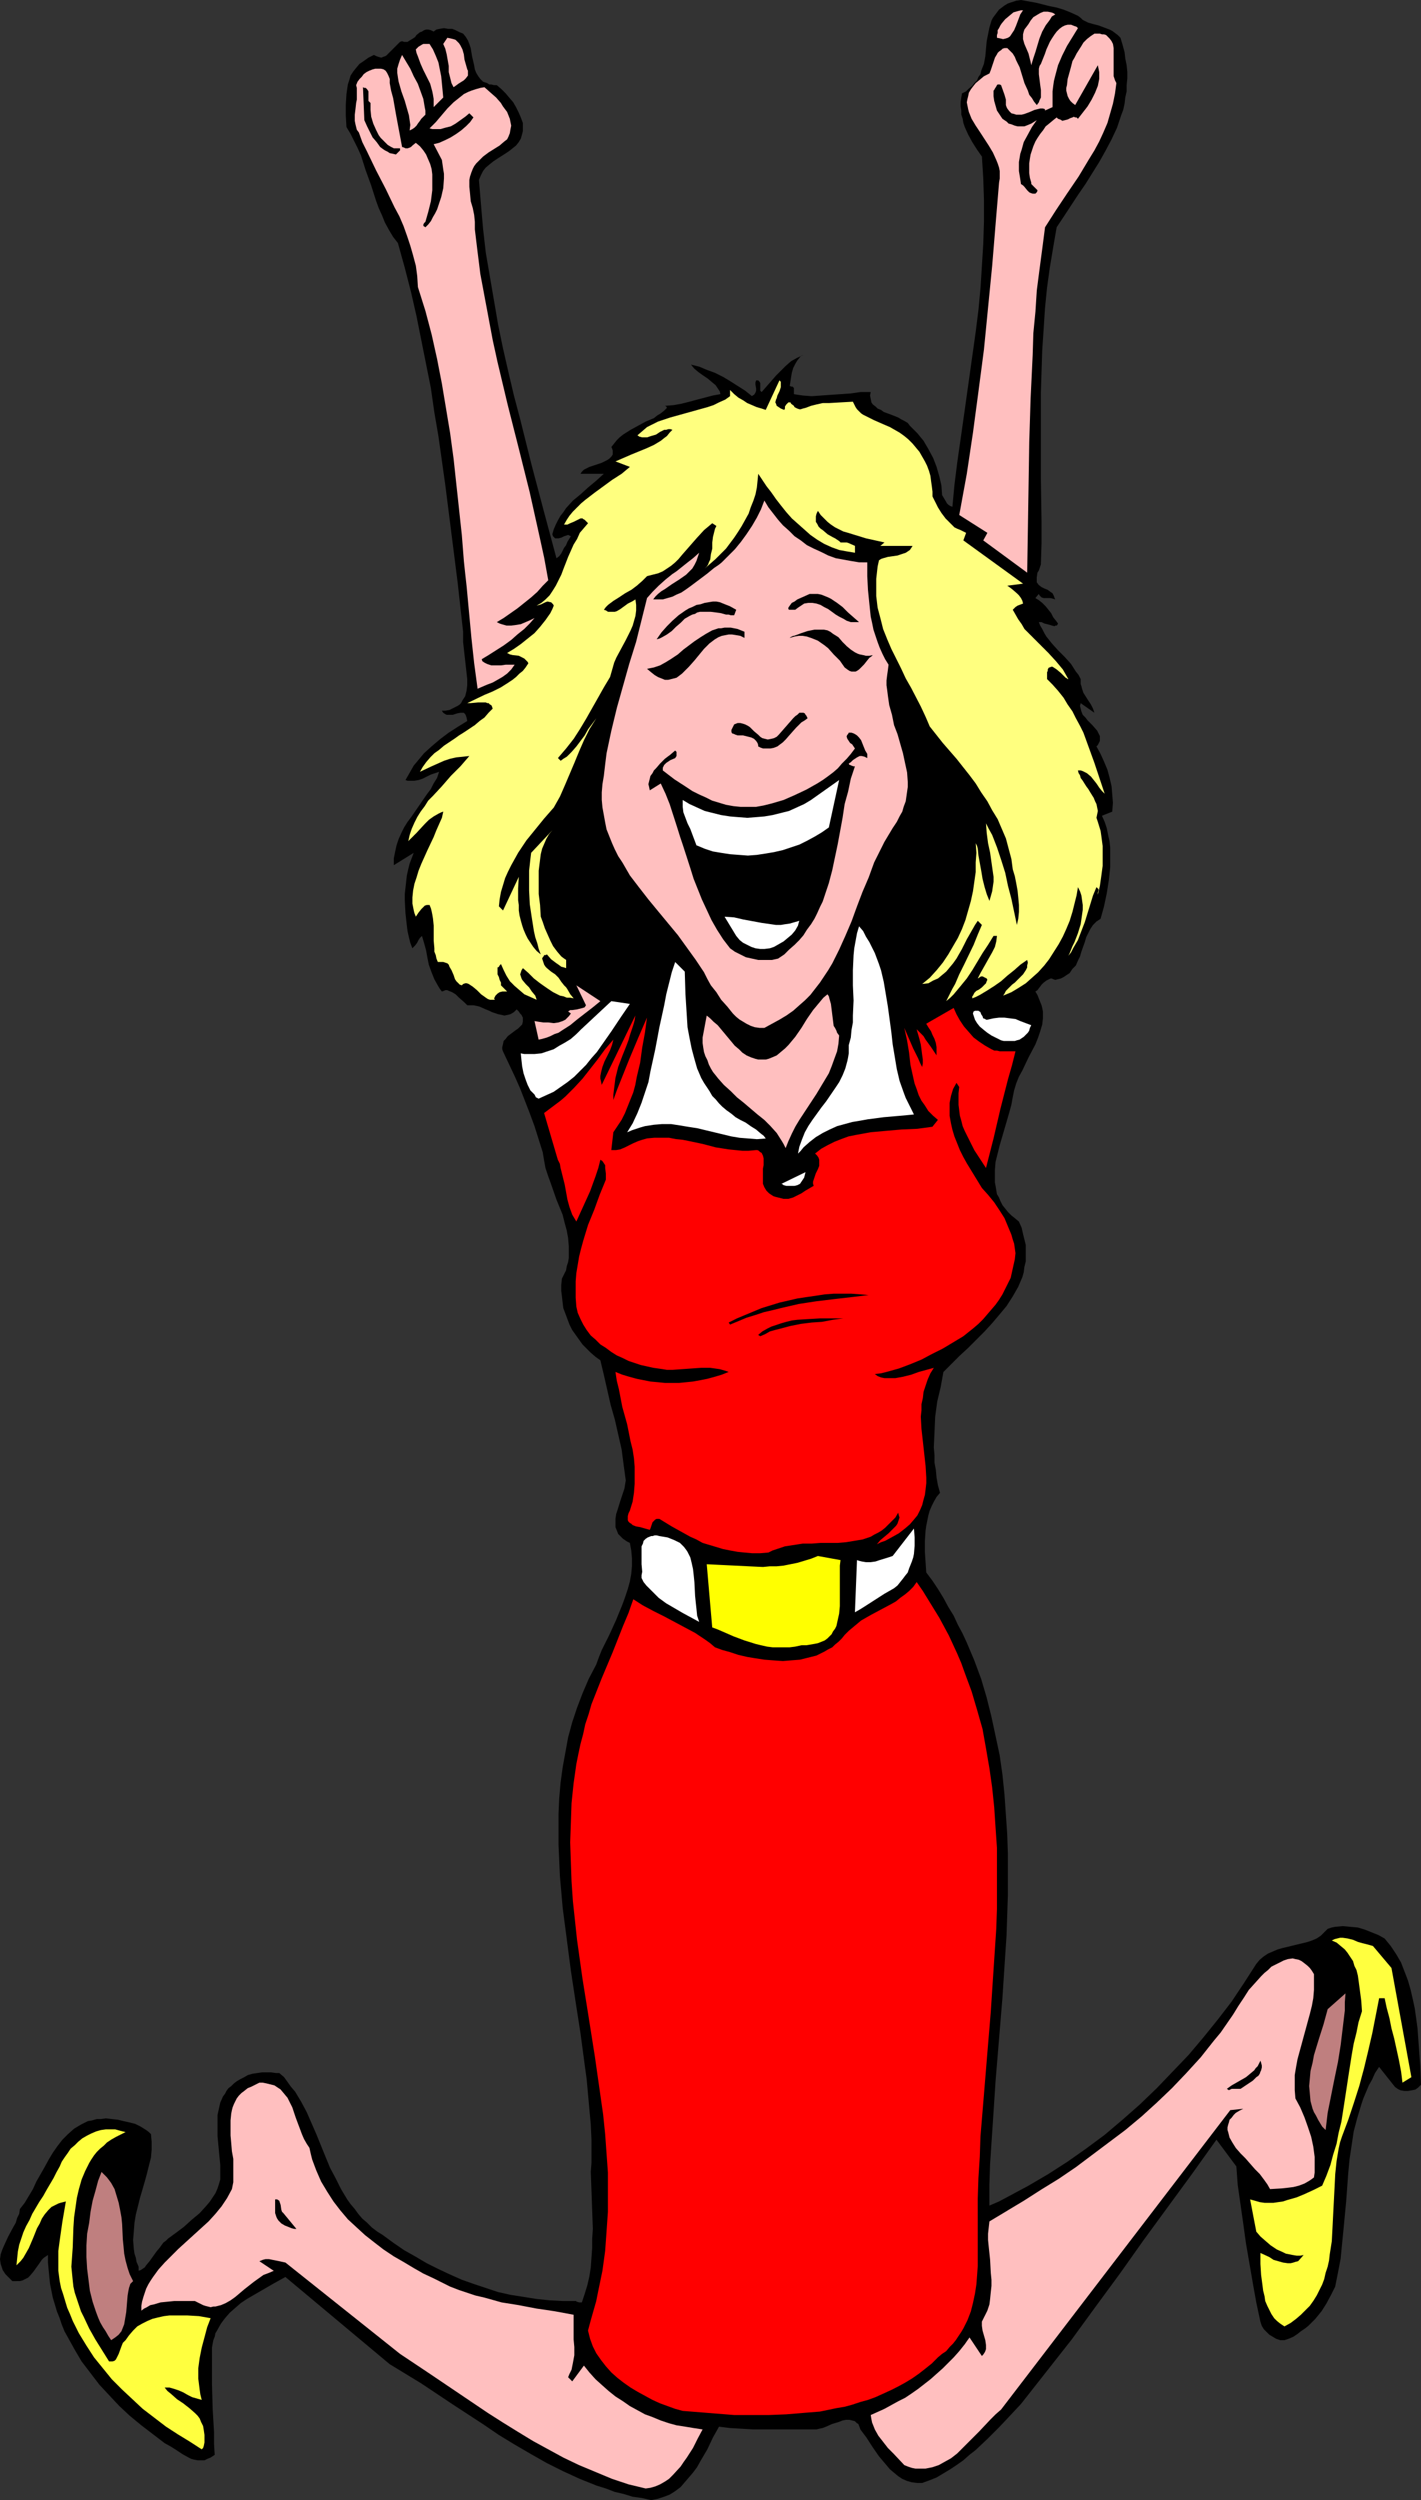 <?xml version="1.0" encoding="UTF-8" standalone="no"?>
<svg
   version="1.0"
   width="88.523mm"
   height="155.668mm"
   id="svg41"
   sodipodi:docname="Leaping Woman 1.wmf"
   xmlns:inkscape="http://www.inkscape.org/namespaces/inkscape"
   xmlns:sodipodi="http://sodipodi.sourceforge.net/DTD/sodipodi-0.dtd"
   xmlns="http://www.w3.org/2000/svg"
   xmlns:svg="http://www.w3.org/2000/svg">
  <rect width="100%" height="100%" fill="#333333" stroke="none"/>
  <sodipodi:namedview
     id="namedview41"
     pagecolor="#ffffff"
     bordercolor="#000000"
     borderopacity="0.25"
     inkscape:showpageshadow="2"
     inkscape:pageopacity="0.0"
     inkscape:pagecheckerboard="0"
     inkscape:deskcolor="#d1d1d1"
     inkscape:document-units="mm" />
  <defs
     id="defs1">
    <pattern
       id="WMFhbasepattern"
       patternUnits="userSpaceOnUse"
       width="6"
       height="6"
       x="0"
       y="0" />
  </defs>
  <path
     style="fill:#000000;fill-opacity:1;fill-rule:evenodd;stroke:none"
     d="m 253.798,3.717 0.646,0.485 0.485,0.485 0.646,0.323 0.646,0.323 1.131,0.323 1.292,0.323 1.292,0.485 1.292,0.485 0.646,0.323 0.646,0.485 0.646,0.485 0.646,0.646 0.485,1.616 0.485,1.778 0.162,1.454 0.323,1.616 0.162,1.616 v 1.454 l -0.162,1.616 v 1.454 l -0.323,1.454 -0.162,1.454 -0.323,1.454 -0.485,1.293 -0.969,2.909 -1.292,2.747 -1.454,2.747 -1.454,2.585 -1.616,2.585 -1.616,2.585 -1.777,2.585 -3.393,5.171 -1.616,2.424 -0.808,4.686 -0.808,4.848 -0.646,4.686 -0.485,4.848 -0.323,5.009 -0.323,4.848 -0.162,5.009 -0.162,5.009 v 10.18 10.019 l 0.162,10.18 v 5.009 l -0.162,5.009 -0.323,0.97 -0.162,0.485 -0.323,0.485 -0.162,1.131 v 0.485 0.646 l 0.485,0.646 0.646,0.485 0.646,0.323 0.808,0.323 0.646,0.485 0.485,0.323 0.162,0.323 0.162,0.323 0.162,0.485 0.162,0.323 -0.485,-0.162 -0.646,-0.162 h -0.969 -0.646 l -0.485,-0.162 -0.323,-0.323 -0.162,-0.162 -0.162,-0.323 -0.808,0.97 0.808,0.485 0.808,0.646 0.808,0.808 0.646,0.808 0.646,0.808 0.485,0.97 0.646,0.808 0.485,0.646 -0.162,0.323 -0.162,0.162 h -0.323 l -0.162,0.162 -0.646,-0.162 -0.485,-0.162 -0.646,-0.162 -0.646,-0.162 -0.646,-0.323 h -0.646 l 0.323,0.808 0.485,0.808 0.485,0.97 0.485,0.808 1.292,1.616 1.454,1.616 1.616,1.616 1.454,1.616 1.131,1.778 0.646,0.808 0.485,0.97 v 0.485 0.646 l 0.162,0.485 0.162,0.646 0.323,0.97 1.131,1.778 0.646,0.97 0.485,0.97 0.323,0.97 -3.231,-2.262 -0.162,0.646 0.162,0.646 0.162,0.646 0.323,0.808 0.646,0.646 0.485,0.646 1.131,1.131 1.131,1.293 0.323,0.646 0.323,0.646 v 0.485 0.646 l -0.323,0.646 -0.162,0.323 -0.323,0.323 0.969,1.778 0.808,1.778 0.808,1.939 0.485,1.778 0.485,2.101 0.162,1.939 0.162,1.939 -0.162,2.101 -2.423,0.97 0.646,1.454 0.485,1.454 0.323,1.616 0.323,1.454 0.162,1.454 v 1.616 1.454 1.616 l -0.323,3.07 -0.485,3.07 -0.646,3.07 -0.808,2.909 -0.969,0.646 -0.808,0.808 -0.646,0.97 -0.485,0.97 -0.485,0.97 -0.323,1.131 -0.808,2.262 -0.323,1.131 -0.485,0.97 -0.485,1.131 -0.808,0.808 -0.646,0.97 -0.969,0.646 -0.485,0.323 -0.646,0.323 -0.646,0.162 -0.646,0.162 -0.485,-0.162 -0.323,-0.162 h -0.323 l -0.323,0.162 -0.646,0.323 -0.646,0.485 -0.485,0.485 -0.485,0.646 -0.485,0.646 -0.485,0.323 0.485,0.808 0.323,0.808 0.323,0.808 0.323,0.808 0.162,0.646 0.162,0.808 v 1.616 l -0.162,1.454 -0.485,1.616 -0.485,1.454 -0.646,1.616 -1.616,3.07 -1.454,3.07 -0.808,1.454 -0.646,1.616 -0.485,1.616 -0.323,1.616 -0.323,1.778 -0.485,1.778 -1.131,3.878 -1.131,3.878 -0.485,1.939 -0.485,1.939 -0.162,1.939 v 1.939 0.97 l 0.162,0.808 0.162,0.97 0.162,0.97 0.485,0.808 0.323,0.808 0.485,0.97 0.646,0.808 0.646,0.808 0.808,0.808 0.808,0.646 0.969,0.808 0.646,1.454 0.323,1.454 0.323,1.293 0.323,1.293 v 1.454 1.293 1.131 l -0.323,1.293 -0.162,1.293 -0.323,1.131 -0.485,1.131 -0.485,1.131 -0.646,1.131 -0.646,1.131 -1.454,2.262 -1.616,1.939 -1.777,2.101 -1.777,1.939 -1.939,1.939 -1.939,1.939 -2.1,1.939 -1.777,1.778 -1.939,1.939 -0.646,3.555 -0.808,3.393 -0.485,3.555 -0.162,3.717 -0.162,3.555 0.162,1.778 v 1.778 l 0.323,1.778 0.162,1.778 0.323,1.778 0.485,1.778 -0.808,0.97 -0.646,1.131 -0.485,0.97 -0.485,1.131 -0.323,1.131 -0.485,2.424 -0.162,1.131 -0.162,2.424 v 2.585 l 0.162,2.424 0.162,2.424 1.454,1.939 1.292,1.939 1.292,2.101 1.131,2.101 1.292,2.101 0.969,2.101 1.131,2.101 0.969,2.101 1.777,4.201 1.616,4.363 1.292,4.363 1.131,4.525 0.969,4.525 0.969,4.525 0.646,4.525 0.485,4.686 0.323,4.686 0.323,4.686 0.162,4.686 v 4.848 4.686 l -0.162,4.848 -0.162,4.848 -0.323,4.848 -0.646,9.857 -1.616,19.553 -0.646,9.857 -0.646,9.695 -0.162,4.848 v 4.848 l 2.262,-0.97 2.423,-1.293 4.523,-2.424 4.685,-2.747 4.523,-2.909 4.362,-3.07 4.362,-3.232 4.2,-3.555 4.039,-3.555 4.039,-3.878 3.716,-3.878 3.716,-3.878 3.554,-4.201 3.393,-4.201 3.231,-4.201 2.908,-4.363 2.908,-4.525 0.808,-0.97 0.969,-0.808 0.969,-0.646 1.131,-0.485 1.131,-0.485 1.131,-0.323 4.685,-1.131 1.292,-0.323 0.969,-0.323 1.131,-0.485 0.969,-0.646 0.808,-0.808 0.808,-0.808 0.969,-0.323 0.808,-0.162 1.777,-0.162 1.777,0.162 1.777,0.162 1.616,0.485 1.616,0.646 1.616,0.646 1.454,0.808 1.454,1.778 1.292,1.939 1.131,1.939 0.808,2.101 0.808,2.101 0.646,2.262 0.485,2.101 0.485,2.262 0.323,2.262 0.323,2.424 0.323,4.525 0.323,4.363 0.162,4.363 -0.323,0.323 -0.323,0.323 -0.646,0.485 -0.808,0.162 -0.969,0.162 h -0.808 l -0.969,-0.162 -0.646,-0.323 -0.646,-0.485 -3.716,-4.686 -0.969,1.454 -0.646,1.454 -0.808,1.454 -1.292,3.07 -0.485,1.454 -0.969,3.232 -0.808,3.07 -0.485,3.232 -0.485,3.232 -0.323,3.393 -0.485,6.625 -0.646,6.787 -0.323,3.232 -0.323,3.393 -0.646,3.393 -0.646,3.232 -0.969,1.939 -1.131,2.101 -1.131,1.778 -1.454,1.778 -0.808,0.808 -0.808,0.808 -0.808,0.646 -0.969,0.646 -0.808,0.646 -0.969,0.646 -1.131,0.485 -0.969,0.323 h -0.969 l -0.969,-0.323 -0.808,-0.485 -0.808,-0.485 -0.646,-0.646 -0.646,-0.646 -0.485,-0.808 -0.323,-0.97 -0.969,-4.525 -0.808,-4.525 -1.616,-9.372 -0.646,-4.686 -0.646,-4.525 -0.646,-4.525 -0.323,-4.363 -4.685,-6.302 -5.654,7.918 -11.47,15.674 -5.493,7.756 -5.816,7.918 -5.654,7.756 -5.977,7.595 -5.977,7.595 -2.423,2.585 -2.585,2.747 -2.746,2.747 -2.908,2.747 -1.454,1.131 -1.454,1.293 -1.616,1.131 -1.454,0.97 -1.616,0.97 -1.616,0.97 -1.616,0.646 -1.777,0.646 h -1.131 l -1.292,-0.162 -1.131,-0.323 -1.131,-0.485 -0.969,-0.646 -0.969,-0.808 -0.969,-0.808 -0.808,-0.97 -1.777,-2.101 -1.454,-2.101 -1.454,-2.262 -1.454,-1.939 -0.162,-0.485 -0.323,-0.808 -0.323,-0.162 -0.485,-0.485 -0.646,-0.162 -0.646,-0.162 h -0.808 l -0.808,0.162 -0.808,0.323 -1.616,0.485 -1.454,0.646 -0.808,0.323 -0.808,0.162 -0.646,0.162 h -0.646 -8.562 -2.746 -2.908 l -2.746,-0.162 -2.746,-0.162 -2.585,-0.323 -1.454,2.585 -1.292,2.747 -1.616,2.747 -0.808,1.454 -0.969,1.293 -0.969,1.131 -0.969,1.131 -0.969,1.131 -1.292,0.97 -1.292,0.808 -1.292,0.485 -1.454,0.485 -1.616,0.323 -2.1,-0.485 -2.262,-0.323 -2.1,-0.646 -2.1,-0.485 -2.1,-0.808 -2.1,-0.646 -4.039,-1.616 -3.877,-1.778 -3.877,-1.939 -3.716,-2.101 -3.877,-2.262 -3.716,-2.262 -3.554,-2.424 -7.431,-4.848 -7.27,-4.848 -3.716,-2.262 -3.716,-2.262 -24.556,-20.522 -2.908,1.616 -3.069,1.778 -3.069,1.778 -1.454,0.97 -1.292,1.131 -1.292,1.131 -1.131,1.293 -0.969,1.293 -0.808,1.454 -0.485,0.808 -0.162,0.808 -0.323,0.808 -0.162,0.808 -0.162,0.97 v 0.97 0.97 0.97 2.909 2.747 l 0.162,5.817 0.323,5.494 v 2.747 l 0.162,2.585 -0.969,0.646 -0.808,0.323 -0.646,0.323 h -0.808 -0.808 l -0.808,-0.162 -0.646,-0.162 -0.646,-0.323 -1.454,-0.808 -1.454,-0.97 -1.292,-0.808 -1.454,-0.808 -2.746,-2.101 -2.746,-2.101 -2.746,-2.262 -2.423,-2.262 -2.423,-2.585 -2.262,-2.424 -2.1,-2.747 -2.1,-2.747 -1.616,-2.747 -1.616,-2.909 -0.808,-1.454 -0.646,-1.616 -0.485,-1.454 -0.646,-1.616 -0.485,-1.616 -0.485,-1.616 -0.646,-3.232 -0.323,-3.232 -0.162,-1.778 v -1.778 l -0.485,0.323 -0.485,0.323 -0.485,0.485 -0.323,0.485 -0.808,1.131 -0.808,1.131 -0.808,0.97 -0.485,0.485 -0.646,0.323 -0.646,0.323 -0.646,0.162 H 3.877 2.908 L 2.262,536.159 1.777,535.675 1.292,535.19 0.969,534.705 0.646,534.22 0.485,533.735 0.162,532.766 0,531.635 l 0.162,-1.131 0.323,-0.97 0.485,-1.131 0.969,-2.101 1.131,-2.101 0.646,-1.131 0.323,-1.131 0.485,-0.97 0.162,-1.131 1.131,-1.454 0.969,-1.616 0.969,-1.616 0.808,-1.778 1.939,-3.393 0.969,-1.778 0.969,-1.616 1.131,-1.616 1.131,-1.454 1.292,-1.293 1.454,-1.293 0.808,-0.485 0.808,-0.485 1.616,-0.808 0.969,-0.162 1.131,-0.323 h 0.969 l 1.131,-0.162 2.908,0.323 1.292,0.323 1.454,0.323 1.292,0.323 1.292,0.646 1.292,0.808 0.646,0.485 0.485,0.485 0.162,1.778 v 1.939 l -0.162,1.778 -0.485,1.939 -0.485,1.939 -0.485,1.778 -1.131,3.878 -0.485,1.939 -0.485,1.939 -0.323,1.939 -0.162,2.101 -0.162,1.939 0.162,2.101 0.162,1.131 0.323,0.97 0.162,0.97 0.485,1.131 v 0.97 l 0.485,-0.162 0.485,-0.323 0.485,-0.323 0.323,-0.485 0.808,-0.97 0.808,-1.131 0.808,-1.131 0.808,-0.97 0.808,-1.131 0.646,-0.485 0.485,-0.485 1.777,-1.293 1.939,-1.454 1.777,-1.616 1.939,-1.616 1.616,-1.778 0.808,-0.97 0.646,-0.97 0.646,-0.97 0.485,-1.131 0.323,-0.97 0.323,-1.131 v -1.616 -1.778 l -0.323,-3.393 -0.323,-3.393 v -1.616 -1.778 -1.616 l 0.323,-1.454 0.323,-1.454 0.646,-1.454 0.485,-0.646 0.323,-0.646 0.485,-0.646 0.646,-0.485 0.646,-0.646 0.646,-0.485 0.808,-0.485 0.969,-0.485 0.808,-0.485 1.131,-0.323 1.131,-0.162 1.131,-0.162 h 2.1 l 1.131,0.162 h 0.808 l 1.131,0.97 0.808,1.131 0.808,1.131 0.969,1.131 1.454,2.424 1.292,2.424 1.131,2.585 1.131,2.585 2.1,5.171 1.131,2.747 1.292,2.424 1.292,2.585 1.454,2.424 0.808,1.131 0.969,1.131 0.808,1.131 0.969,1.131 1.131,0.97 1.131,1.131 1.292,0.97 1.292,0.808 2.423,1.778 2.585,1.778 2.585,1.454 2.746,1.616 2.585,1.293 2.746,1.293 2.908,1.293 2.746,0.97 2.908,0.97 2.908,0.97 2.908,0.646 3.069,0.485 3.069,0.485 3.069,0.323 3.069,0.162 h 3.231 v 0.162 h 0.162 l 0.485,0.162 h 0.323 0.323 l 0.646,-1.939 0.646,-2.101 0.485,-2.101 0.323,-2.101 0.162,-2.262 0.162,-2.262 v -2.101 l 0.162,-2.424 -0.162,-4.525 -0.162,-4.525 -0.162,-4.363 0.162,-2.101 v -2.101 -3.393 l -0.162,-3.555 -0.323,-3.555 -0.323,-3.555 -0.323,-3.555 -0.485,-3.555 -0.969,-7.272 -1.131,-7.272 -1.131,-7.433 -0.969,-7.433 -0.969,-7.433 -0.323,-3.717 -0.323,-3.717 -0.162,-3.717 -0.162,-3.555 v -3.717 -3.717 l 0.162,-3.555 0.323,-3.717 0.485,-3.555 0.646,-3.555 0.646,-3.555 0.969,-3.555 1.131,-3.393 1.292,-3.393 1.454,-3.393 1.777,-3.393 0.646,-1.778 0.646,-1.616 1.777,-3.555 1.616,-3.555 1.454,-3.555 0.646,-1.778 0.646,-1.939 0.485,-1.778 0.323,-1.778 0.162,-1.778 v -1.939 l -0.162,-1.778 -0.323,-1.778 -0.646,-0.323 -0.485,-0.323 -0.485,-0.323 -0.323,-0.323 -0.485,-0.485 -0.323,-0.323 -0.323,-0.808 -0.323,-0.808 v -0.97 -0.97 l 0.162,-1.131 0.323,-0.97 0.646,-2.101 0.323,-0.97 0.646,-1.939 0.162,-0.97 0.162,-0.97 -0.485,-3.555 -0.485,-3.717 -0.808,-3.555 -0.808,-3.555 -0.969,-3.393 -0.808,-3.555 -0.808,-3.555 -0.808,-3.393 -1.131,-0.808 -1.131,-0.97 -0.969,-0.97 -0.969,-0.97 -0.808,-1.131 -0.808,-1.131 -0.808,-1.131 -0.646,-1.293 -0.485,-1.293 -0.485,-1.293 -0.485,-1.293 -0.162,-1.293 -0.162,-1.454 -0.162,-1.293 v -1.454 l 0.162,-1.454 0.485,-0.97 0.485,-0.97 0.162,-0.97 0.323,-0.97 0.162,-0.97 v -0.97 -1.778 l -0.162,-1.939 -0.323,-1.778 -0.485,-1.778 -0.485,-1.939 -1.454,-3.555 -1.292,-3.717 -0.646,-1.778 -0.646,-1.939 -0.323,-1.778 -0.323,-1.939 -0.969,-3.07 -0.969,-3.07 -1.131,-3.07 -1.131,-2.909 -1.131,-2.909 -1.292,-2.909 -2.746,-5.817 -0.162,-0.485 v -0.485 l 0.162,-0.646 0.162,-0.808 0.485,-0.485 0.485,-0.646 0.646,-0.485 1.292,-0.97 0.485,-0.323 0.485,-0.485 0.485,-0.485 0.162,-0.646 v -0.646 -0.323 l -0.162,-0.323 -0.162,-0.323 -0.323,-0.323 -0.323,-0.485 -0.485,-0.485 -0.646,0.646 -0.808,0.485 -0.646,0.162 -0.808,0.162 -0.646,-0.162 -0.808,-0.162 -1.454,-0.485 -0.646,-0.323 -0.808,-0.323 -1.454,-0.646 -0.646,-0.162 -0.808,-0.162 h -0.646 -0.808 l -0.646,-0.646 -1.454,-1.293 -0.646,-0.646 -0.808,-0.485 -0.808,-0.323 -0.323,-0.162 h -0.485 l -0.323,0.162 -0.485,0.162 -0.485,-0.646 -0.485,-0.808 -0.808,-1.454 -0.646,-1.616 -0.646,-1.778 -0.323,-1.616 -0.323,-1.778 -0.485,-1.778 -0.485,-1.616 -0.485,0.485 -0.323,0.485 -0.162,0.323 -0.162,0.323 -0.485,0.646 -0.323,0.323 -0.323,0.323 -0.485,-1.293 -0.323,-1.293 -0.323,-1.454 -0.162,-1.293 -0.323,-2.909 -0.162,-3.07 v -1.454 l 0.162,-1.454 0.162,-1.454 0.162,-1.454 0.323,-1.454 0.323,-1.293 0.485,-1.293 0.485,-1.293 -4.685,2.909 v -1.616 l 0.323,-1.616 0.323,-1.454 0.485,-1.454 0.646,-1.454 0.646,-1.293 0.808,-1.293 0.969,-1.293 1.777,-2.585 1.777,-2.585 0.969,-1.293 0.646,-1.293 0.808,-1.293 0.485,-1.454 -0.969,0.323 -0.969,0.323 -0.969,0.485 -0.969,0.485 -0.969,0.323 -0.969,0.162 h -1.131 -0.485 l -0.485,-0.162 0.646,-1.131 0.646,-1.131 0.646,-1.131 0.808,-0.97 0.808,-0.97 0.808,-0.97 1.777,-1.616 2.1,-1.778 1.939,-1.454 2.262,-1.454 2.1,-1.293 -0.162,-0.808 -0.162,-0.485 -0.162,-0.323 -0.323,-0.323 h -0.323 -0.485 l -0.808,0.162 -0.969,0.323 h -0.969 -0.485 l -0.323,-0.162 -0.485,-0.323 -0.323,-0.485 h 0.808 l 0.969,-0.162 0.646,-0.323 0.646,-0.323 0.646,-0.323 0.485,-0.323 0.323,-0.323 0.323,-0.646 0.323,-0.485 0.323,-0.485 0.323,-1.293 0.162,-1.293 v -1.454 l -0.162,-1.454 -0.162,-1.454 -0.162,-1.454 -0.162,-1.454 -0.162,-1.454 -0.162,-1.454 v -1.293 -1.131 l -1.292,-11.635 -1.454,-11.473 -1.454,-11.473 -1.616,-11.473 -0.969,-5.656 -0.808,-5.656 -1.131,-5.656 -1.131,-5.656 -1.131,-5.656 -1.292,-5.656 -1.454,-5.656 -1.616,-5.817 -1.131,-1.454 -0.969,-1.616 -0.969,-1.778 -0.646,-1.616 -0.808,-1.778 -0.646,-1.778 -1.131,-3.555 -1.292,-3.555 -1.131,-3.555 -0.808,-1.778 -0.808,-1.616 -0.808,-1.616 -0.969,-1.616 -0.162,-2.747 v -2.424 l 0.162,-2.585 0.162,-1.131 0.162,-1.131 0.323,-0.97 0.323,-1.131 0.646,-0.97 0.646,-0.808 0.808,-0.97 0.969,-0.646 1.131,-0.808 1.292,-0.646 0.646,0.323 0.485,0.162 0.646,0.162 0.323,-0.162 0.485,-0.162 0.323,-0.162 0.646,-0.646 0.808,-0.808 0.646,-0.646 0.808,-0.808 0.323,-0.323 0.485,-0.162 0.485,0.162 h 0.485 0.323 l 0.485,-0.323 0.808,-0.485 0.485,-0.323 0.323,-0.485 0.808,-0.646 0.485,-0.162 0.485,-0.323 0.485,-0.162 h 0.485 l 0.646,0.162 0.646,0.323 0.646,-0.485 0.808,-0.162 0.969,-0.162 0.969,0.162 h 0.969 l 0.808,0.323 0.969,0.485 0.808,0.323 0.646,0.808 0.485,0.808 0.323,0.808 0.323,0.97 0.323,1.939 0.485,2.101 0.162,0.97 0.323,0.808 0.485,0.808 0.485,0.646 0.646,0.646 0.969,0.323 0.485,0.323 h 0.485 l 0.646,0.162 h 0.646 l 1.131,0.97 0.969,0.97 0.808,0.97 0.969,1.131 0.646,1.131 0.646,1.293 0.485,1.131 0.485,1.293 v 0.646 0.808 0.485 l -0.162,0.646 -0.323,1.131 -0.485,0.808 -0.646,0.808 -0.808,0.646 -0.808,0.646 -0.969,0.646 -1.777,1.131 -0.969,0.646 -0.808,0.646 -0.969,0.808 -0.646,0.808 -0.485,0.97 -0.485,1.131 0.485,5.817 0.485,5.656 0.646,5.656 0.969,5.656 0.969,5.656 0.969,5.656 1.131,5.494 1.292,5.656 1.292,5.494 1.454,5.494 2.746,10.988 2.908,10.988 2.908,10.827 0.646,-0.485 0.485,-0.646 0.646,-1.293 0.485,-0.646 0.323,-0.808 0.808,-1.293 -0.323,-0.162 -0.323,-0.162 -0.485,0.162 -0.485,0.162 -0.646,0.323 -0.646,0.162 h -0.485 -0.323 l -0.162,-0.162 -0.323,-0.323 -0.162,-0.485 0.323,-1.131 0.485,-1.131 0.485,-0.97 0.646,-1.131 0.646,-0.808 0.646,-0.97 1.616,-1.778 1.777,-1.454 1.777,-1.616 1.939,-1.616 1.777,-1.616 h -5.493 l 0.323,-0.485 0.485,-0.485 0.646,-0.323 0.646,-0.323 1.454,-0.485 1.454,-0.485 0.646,-0.323 0.646,-0.323 0.485,-0.323 0.485,-0.485 0.323,-0.485 v -0.485 -0.485 l -0.162,-0.485 -0.162,-0.323 0.646,-0.808 0.646,-0.808 0.646,-0.646 0.808,-0.646 1.777,-1.131 1.777,-0.97 1.777,-0.97 1.939,-0.808 0.808,-0.646 0.808,-0.485 0.808,-0.646 0.646,-0.646 -0.162,-0.323 -0.323,-0.162 h -0.162 -0.808 -0.323 -0.646 2.1 l 1.939,-0.162 1.777,-0.323 1.939,-0.485 1.777,-0.485 3.716,-0.97 1.777,-0.323 -0.162,-0.646 -0.323,-0.485 -0.323,-0.485 -0.323,-0.485 -0.969,-0.808 -0.969,-0.808 -0.969,-0.646 -1.131,-0.808 -0.969,-0.808 -0.808,-0.97 1.939,0.485 1.939,0.808 1.777,0.646 1.939,0.97 1.616,0.97 1.777,1.131 1.777,1.131 1.616,1.293 0.162,-0.162 0.323,-0.162 0.323,-0.485 0.162,-0.485 v -0.485 l -0.162,-0.97 v -0.485 l 0.162,-0.485 h 0.323 0.162 l 0.162,0.162 0.162,0.162 0.162,0.323 v 0.485 0.808 0.485 l 0.162,0.162 0.162,0.162 2.262,-2.585 1.131,-1.293 1.131,-1.131 1.131,-1.131 1.292,-1.131 1.454,-0.808 1.454,-0.646 -0.485,0.162 -0.323,0.323 -0.646,0.808 -0.485,0.808 -0.485,0.97 -0.323,1.131 -0.162,0.97 -0.323,2.101 0.323,0.162 h 0.323 l 0.162,0.162 0.162,0.162 v 0.323 1.131 l 0.969,0.162 1.131,0.162 2.1,0.162 2.262,-0.162 2.262,-0.162 4.685,-0.323 2.262,-0.323 h 2.423 l -0.162,0.808 0.162,0.808 0.162,0.808 0.323,0.485 0.646,0.485 0.485,0.485 0.808,0.323 0.646,0.485 1.777,0.646 1.616,0.646 0.808,0.485 0.646,0.323 0.808,0.485 0.485,0.646 1.777,1.778 1.454,1.778 1.131,1.939 1.131,2.101 0.808,2.101 0.646,2.262 0.485,2.101 0.162,2.262 0.485,0.808 0.485,0.808 0.162,0.323 0.323,0.323 0.485,0.323 0.485,0.162 0.485,-5.171 0.646,-5.171 1.454,-10.18 1.454,-10.342 1.454,-10.342 0.646,-5.171 0.485,-5.171 0.323,-5.171 0.323,-5.171 0.162,-5.171 v -5.171 l -0.162,-5.009 -0.323,-5.171 -1.131,-1.616 -1.131,-1.778 -0.969,-1.778 -0.808,-1.778 -0.323,-0.97 -0.162,-0.97 -0.323,-0.97 V 26.016 l -0.162,-0.97 v -0.97 l 0.162,-1.131 0.162,-0.97 0.969,-0.485 0.646,-0.646 0.808,-0.646 0.485,-0.646 0.646,-0.646 0.323,-0.808 0.485,-0.646 0.162,-0.808 0.646,-1.616 0.323,-1.778 0.162,-1.778 0.162,-1.778 0.323,-1.616 0.323,-1.616 0.485,-1.616 0.323,-0.646 0.485,-0.646 0.485,-0.646 0.485,-0.646 0.646,-0.485 0.646,-0.485 0.808,-0.485 0.969,-0.323 0.969,-0.323 L 240.389,0 l 1.777,0.323 1.777,0.323 3.231,0.808 1.616,0.323 1.616,0.485 1.616,0.646 z"
     id="path1" />
  <path
     style="fill:#ffbfbf;fill-opacity:1;fill-rule:evenodd;stroke:none"
     d="m 240.874,2.424 -0.323,0.485 -0.323,0.485 -0.485,1.293 -0.485,1.293 -0.485,1.131 -0.323,0.485 -0.323,0.485 -0.323,0.485 -0.485,0.323 -0.485,0.162 -0.646,0.162 -0.646,-0.162 -0.808,-0.162 V 8.241 l 0.162,-0.485 V 7.11 l 0.323,-0.485 0.323,-0.646 0.323,-0.485 0.808,-0.97 0.969,-0.808 0.969,-0.808 1.131,-0.323 0.646,-0.162 z"
     id="path2" />
  <path
     style="fill:#ffbfbf;fill-opacity:1;fill-rule:evenodd;stroke:none"
     d="m 248.467,3.393 -0.808,0.485 -0.485,0.808 -0.485,0.646 -0.485,0.646 -0.808,1.454 -0.646,1.616 -0.969,3.232 -0.485,1.454 -0.485,1.616 -0.162,-0.808 -0.162,-0.646 -0.323,-1.293 -0.485,-1.131 -0.485,-1.131 -0.323,-1.131 V 8.726 8.08 l 0.162,-0.646 0.162,-0.485 0.485,-0.646 0.485,-0.646 0.485,-0.808 0.646,-0.808 0.808,-0.485 0.808,-0.485 0.808,-0.323 h 0.969 l 0.808,0.162 0.485,0.162 z"
     id="path3" />
  <path
     style="fill:#ffbfbf;fill-opacity:1;fill-rule:evenodd;stroke:none"
     d="m 253.798,6.625 -1.292,2.101 -1.292,2.101 -1.131,2.262 -0.969,2.262 -0.646,2.424 -0.323,1.293 -0.162,1.131 -0.162,1.293 v 1.293 1.131 1.293 l -1.777,0.808 -0.162,0.162 -0.323,0.323 0.162,-0.162 0.323,-0.323 v -0.162 -0.162 l -0.485,-0.162 h -0.646 l -0.646,0.162 -0.646,0.162 -1.131,0.485 -1.292,0.485 -0.646,0.162 h -0.646 -0.646 l -0.485,-0.162 -0.646,-0.162 -0.485,-0.485 -0.485,-0.646 -0.162,-0.323 -0.162,-0.485 v -0.646 -0.646 l -0.323,-1.131 -0.808,-2.262 -0.323,-0.162 h -0.485 l -0.162,0.162 -0.162,0.323 -0.323,0.485 -0.162,0.323 -0.162,0.162 v 1.293 l 0.162,1.131 0.323,1.131 0.323,1.131 0.646,0.97 0.646,0.97 0.969,0.646 0.485,0.485 0.646,0.162 0.808,0.323 0.646,0.162 h 0.808 0.808 l 0.808,-0.323 0.808,-0.323 1.292,-0.808 -1.131,1.616 -0.969,1.778 -0.969,1.778 -0.485,1.778 -0.323,0.97 -0.162,0.97 -0.162,0.97 v 0.97 1.131 l 0.162,0.97 0.162,0.97 0.162,1.131 0.485,0.323 0.323,0.323 0.646,0.808 0.485,0.485 0.323,0.162 0.485,0.162 h 0.646 l 0.162,-0.162 0.162,-0.162 0.162,-0.323 V 44.761 l -0.162,-0.162 -0.323,-0.323 -0.323,-0.323 -0.323,-0.323 -0.323,-0.323 v -0.323 l -0.323,-1.131 -0.162,-1.131 v -1.131 -1.131 l 0.162,-1.131 0.162,-0.97 0.323,-0.97 0.323,-0.97 0.485,-1.131 0.485,-0.808 0.646,-0.97 0.646,-0.808 0.646,-0.97 0.808,-0.646 0.969,-0.808 0.808,-0.646 0.323,0.323 0.485,0.162 0.323,0.162 0.162,0.162 0.646,-0.162 0.646,-0.162 0.646,-0.323 0.485,-0.162 0.323,-0.162 0.323,0.162 h 0.323 l 0.323,0.323 1.131,-1.454 1.131,-1.454 0.969,-1.616 0.808,-1.616 0.646,-1.616 0.162,-0.808 0.162,-0.808 v -0.808 -0.808 l -0.162,-0.808 -0.162,-0.808 -5.331,9.372 -0.646,-0.485 -0.485,-0.485 -0.323,-0.485 -0.323,-0.646 -0.162,-0.646 -0.162,-0.646 v -0.646 l 0.162,-0.646 0.162,-1.454 0.808,-2.909 0.323,-1.293 0.485,-0.808 0.485,-0.97 1.131,-1.778 0.485,-0.808 0.808,-0.808 0.808,-0.646 0.485,-0.323 0.485,-0.323 h 0.646 0.646 l 0.485,0.162 h 0.485 l 0.485,0.162 0.323,0.323 0.485,0.485 0.485,0.646 0.323,0.646 0.162,0.97 v 0.808 1.939 2.101 0.97 0.808 l 0.323,0.97 0.323,0.646 -0.323,2.424 -0.485,2.424 -0.646,2.262 -0.646,2.262 -0.969,2.262 -0.969,2.101 -1.131,2.101 -1.292,2.101 -2.423,4.04 -2.746,4.04 -2.585,3.878 -2.585,4.04 -0.646,5.009 -0.646,4.848 -0.646,5.009 -0.323,5.009 -0.485,5.009 -0.162,5.171 -0.485,10.18 -0.323,10.342 -0.162,10.342 -0.162,10.18 -0.162,10.18 -10.339,-7.595 0.969,-1.778 -6.624,-4.201 1.777,-9.695 1.454,-9.695 1.292,-9.695 1.292,-9.857 0.969,-9.857 0.969,-9.857 0.808,-9.857 0.808,-9.695 0.162,-0.97 v -0.97 -0.808 l -0.162,-0.808 -0.323,-0.97 -0.323,-0.808 -0.808,-1.778 -0.969,-1.616 -2.1,-3.232 -0.969,-1.454 -0.969,-1.616 -0.323,-0.808 -0.323,-0.808 -0.162,-0.646 -0.162,-0.808 -0.162,-0.808 0.162,-0.808 0.162,-0.646 0.162,-0.808 0.485,-0.808 0.485,-0.646 0.646,-0.808 0.969,-0.808 0.969,-0.808 1.292,-0.646 0.323,-0.808 0.323,-0.97 0.323,-0.97 0.323,-0.97 0.485,-0.808 0.162,-0.323 0.323,-0.323 0.485,-0.323 0.323,-0.323 0.485,-0.162 h 0.646 l 0.646,0.646 0.646,0.646 0.485,0.808 0.323,0.808 0.808,1.616 1.131,3.717 0.808,1.778 0.323,0.97 0.646,0.808 0.485,0.808 0.646,0.808 0.485,-0.646 0.162,-0.485 0.323,-0.646 v -0.485 -1.293 l -0.162,-1.131 -0.162,-1.293 -0.162,-1.293 v -0.646 -0.646 l 0.162,-0.646 0.323,-0.485 0.323,-0.808 0.323,-0.808 0.323,-0.808 0.323,-0.97 0.808,-1.778 0.485,-0.808 0.646,-0.97 0.485,-0.646 0.646,-0.646 0.646,-0.485 0.646,-0.323 0.646,-0.162 h 0.808 l 0.808,0.323 0.485,0.162 z"
     id="path4" />
  <path
     style="fill:#ffbfbf;fill-opacity:1;fill-rule:evenodd;stroke:none"
     d="m 110.017,16.321 0.162,0.323 v 0.485 0.323 0.323 l -0.485,0.646 -0.485,0.485 -1.292,0.808 -0.646,0.485 -0.485,0.323 -0.485,-0.97 -0.323,-1.293 -0.323,-1.293 v -1.454 l -0.485,-2.747 -0.323,-1.293 -0.485,-1.131 v 0 l 0.969,-1.454 0.808,0.162 0.646,0.162 0.485,0.162 0.485,0.485 0.323,0.323 0.323,0.485 0.485,0.97 0.323,1.131 0.162,1.293 0.323,1.131 z"
     id="path5" />
  <path
     style="fill:#ffbfbf;fill-opacity:1;fill-rule:evenodd;stroke:none"
     d="m 104.363,22.946 -2.262,2.262 v -0.97 -0.97 l -0.162,-0.97 -0.162,-0.808 -0.485,-1.778 -0.808,-1.616 -0.808,-1.616 -0.646,-1.454 -0.646,-1.778 -0.323,-0.808 -0.162,-0.808 0.646,-0.646 0.808,-0.485 0.323,-0.162 h 0.485 0.485 0.485 l 0.808,1.293 0.646,1.454 0.646,1.616 0.323,1.616 0.323,1.616 0.162,1.616 z"
     id="path6" />
  <path
     style="fill:#ffbfbf;fill-opacity:1;fill-rule:evenodd;stroke:none"
     d="m 100.162,26.986 -0.485,0.485 -0.485,0.485 -0.323,0.485 -0.485,0.646 -0.323,0.485 -0.485,0.485 -0.485,0.323 -0.646,0.323 0.162,-1.293 -0.162,-1.131 -0.162,-1.131 -0.323,-1.131 -0.646,-2.262 -0.808,-2.262 -0.323,-1.131 -0.323,-1.131 -0.162,-0.97 -0.162,-1.131 v -0.97 l 0.323,-1.131 0.323,-0.97 0.485,-1.131 0.969,1.616 0.969,1.616 0.808,1.778 0.969,1.778 0.646,1.778 0.646,1.778 0.323,1.939 0.162,0.808 z"
     id="path7" />
  <path
     style="fill:#ffbfbf;fill-opacity:1;fill-rule:evenodd;stroke:none"
     d="m 91.762,19.553 0.323,1.778 0.485,1.778 0.646,3.717 1.454,7.756 0.485,0.162 0.323,0.162 h 0.485 l 0.485,-0.162 0.323,-0.162 0.323,-0.323 0.808,-0.646 0.969,0.808 0.808,0.97 0.646,0.97 0.485,1.131 0.485,1.131 0.323,1.131 0.162,1.293 v 1.131 1.293 1.293 l -0.323,2.585 -0.646,2.585 -0.646,2.262 -0.323,0.323 -0.162,0.323 v 0.323 l 0.485,0.323 0.646,-0.646 0.646,-0.808 0.485,-0.97 0.485,-0.808 0.485,-0.97 0.323,-0.97 0.323,-0.97 0.323,-0.97 0.485,-2.101 0.162,-2.262 v -1.131 l -0.162,-0.97 -0.162,-1.131 -0.162,-1.131 -1.939,-3.717 1.292,-0.323 1.454,-0.646 1.292,-0.646 1.292,-0.808 1.131,-0.808 1.131,-0.97 0.969,-0.97 0.808,-1.131 -0.969,-0.97 -0.969,0.808 -1.131,0.808 -1.131,0.808 -1.131,0.646 -1.292,0.323 -1.131,0.323 h -1.292 -0.646 l -0.646,-0.162 1.454,-1.454 2.746,-3.232 1.454,-1.454 0.808,-0.646 0.808,-0.646 0.808,-0.646 0.969,-0.485 0.808,-0.323 0.969,-0.323 1.131,-0.323 0.969,-0.162 1.454,1.293 1.292,1.131 1.131,1.293 0.485,0.808 0.485,0.646 0.485,0.646 0.323,0.808 0.323,0.808 0.162,0.808 0.162,0.808 -0.162,0.808 -0.162,0.97 -0.323,0.808 -0.323,0.646 -0.646,0.485 -1.131,0.97 -1.292,0.808 -1.292,0.808 -1.292,0.97 -1.131,1.131 -0.485,0.485 -0.485,0.646 -0.323,0.646 -0.323,0.808 -0.323,0.97 -0.162,0.808 v 0.808 0.808 l 0.162,1.616 0.162,1.778 0.485,1.616 0.323,1.616 0.162,1.616 v 0.97 0.808 l 0.646,5.333 0.646,5.171 0.969,5.171 0.969,5.171 0.969,5.171 1.131,5.171 2.423,10.18 2.585,10.18 2.585,10.342 2.262,10.18 1.131,5.171 0.969,5.332 -1.292,1.293 -1.292,1.454 -1.454,1.293 -1.616,1.293 -1.616,1.293 -1.616,1.131 -1.616,1.131 -1.616,0.97 0.646,0.323 0.485,0.162 1.131,0.323 h 1.131 l 1.292,-0.162 0.969,-0.162 1.131,-0.485 1.131,-0.485 0.969,-0.485 -1.131,1.293 -1.292,1.293 -1.616,1.293 -1.454,1.293 -1.777,1.293 -1.777,1.131 -1.777,1.131 -1.616,0.97 0.162,0.485 0.485,0.323 0.323,0.162 0.323,0.162 0.485,0.162 0.485,0.162 h 1.131 1.131 l 1.131,-0.162 h 0.969 1.131 l -0.808,1.131 -0.969,0.97 -1.131,0.808 -1.131,0.646 -1.131,0.646 -1.292,0.485 -2.262,0.97 -0.808,-5.979 -0.646,-5.979 -1.131,-12.119 -0.323,-2.909 -0.323,-3.07 -0.485,-6.14 -1.292,-11.958 -0.646,-5.979 -0.808,-5.979 -0.969,-5.817 -0.969,-5.817 -1.131,-5.817 -1.292,-5.817 -1.454,-5.494 -1.777,-5.656 -0.162,-2.585 -0.323,-2.424 -0.646,-2.424 -0.646,-2.262 -0.808,-2.424 -0.808,-2.262 -0.969,-2.262 -1.131,-2.101 -2.1,-4.363 -2.262,-4.363 -2.1,-4.363 -1.131,-2.262 -0.808,-2.262 -0.485,-0.646 -0.162,-0.646 -0.162,-0.646 -0.162,-0.808 v -1.454 l 0.162,-1.293 0.162,-1.454 0.162,-0.808 v -0.646 -1.454 -0.646 l -0.162,-0.646 0.323,-0.808 0.485,-0.646 0.485,-0.485 0.485,-0.646 0.646,-0.485 0.646,-0.323 0.808,-0.323 0.646,-0.162 h 0.646 0.646 l 0.646,0.162 0.485,0.323 0.323,0.485 0.323,0.646 0.323,0.808 z"
     id="path8" />
  <path
     style="fill:#000000;fill-opacity:1;fill-rule:evenodd;stroke:none"
     d="m 87.238,24.239 v 1.616 l 0.162,1.616 0.485,1.616 0.646,1.454 0.646,1.293 0.485,0.646 0.485,0.485 0.646,0.646 0.485,0.485 0.808,0.485 0.646,0.323 h 1.454 v 0.323 0.162 l -0.323,0.323 -0.323,0.323 -0.323,0.323 -0.646,-0.162 -0.808,-0.162 -0.485,-0.323 -0.646,-0.323 -0.485,-0.323 -0.646,-0.485 -0.808,-1.131 -0.969,-1.131 -0.646,-1.293 -0.646,-1.293 -0.646,-1.454 v 0 l -0.323,-7.756 0.323,0.162 h 0.323 l 0.162,0.162 0.162,0.162 0.323,0.485 v 0.485 0.646 0.485 0.646 z"
     id="path9" />
  <path
     style="fill:#ffff7f;fill-opacity:1;fill-rule:evenodd;stroke:none"
     d="m 184.654,96.47 0.162,-0.323 v -0.485 l 0.323,-0.485 0.323,-0.323 0.162,-0.162 h 0.323 0.162 l 0.162,0.323 0.646,0.485 0.162,0.323 0.323,0.162 0.323,0.162 0.485,0.162 h 0.323 l 0.485,-0.162 0.646,-0.162 1.292,-0.485 1.292,-0.323 1.454,-0.323 h 1.454 l 2.746,-0.162 2.908,-0.162 0.323,0.646 0.323,0.646 0.323,0.485 0.485,0.485 0.485,0.485 0.485,0.323 1.292,0.646 1.292,0.646 2.585,1.131 1.131,0.485 1.131,0.646 1.131,0.646 1.131,0.808 0.969,0.808 0.969,0.97 0.808,0.97 0.808,0.97 0.646,1.131 0.646,1.131 0.485,0.97 0.485,1.293 0.323,1.131 0.162,1.293 0.162,1.131 0.162,1.293 v 1.131 l 0.646,1.293 0.646,1.293 0.808,1.293 0.969,1.293 0.969,0.97 1.131,1.131 0.646,0.323 0.808,0.323 0.646,0.323 0.646,0.323 -0.646,1.778 14.055,10.18 -3.716,0.485 0.485,0.323 0.646,0.485 1.131,0.97 0.485,0.485 0.485,0.646 0.323,0.646 0.162,0.646 -1.292,0.485 -0.485,0.323 -0.323,0.323 -0.323,0.323 0.646,1.131 0.646,1.131 0.808,1.131 0.646,1.131 1.939,1.939 3.716,3.717 1.777,1.939 0.808,0.97 0.808,0.97 0.646,1.131 0.646,1.131 h -0.162 l -0.162,-0.162 -0.323,-0.162 -0.323,-0.323 -0.808,-0.808 -0.969,-0.808 -0.485,-0.323 -0.485,-0.323 h -0.323 l -0.323,0.162 h -0.162 l -0.162,0.162 -0.162,0.323 v 0.323 l -0.162,0.323 v 0.485 1.131 l 1.292,1.293 1.292,1.454 1.292,1.616 0.969,1.616 1.131,1.616 0.808,1.616 0.969,1.778 0.808,1.616 1.292,3.555 1.292,3.555 2.423,7.272 -0.646,-0.646 -0.646,-0.808 -0.646,-0.97 -0.646,-0.808 -0.646,-0.808 -0.969,-0.808 -0.323,-0.162 -0.646,-0.323 -0.485,-0.162 h -0.646 l 0.162,0.646 0.323,0.485 0.162,0.646 0.485,0.646 0.808,1.293 0.485,0.646 0.485,0.808 0.808,1.293 0.323,0.808 0.323,0.646 0.162,0.808 0.162,0.808 -0.162,0.808 -0.162,0.808 0.323,0.97 0.646,2.101 0.162,1.131 0.323,2.424 v 2.424 2.262 l -0.323,2.424 -0.323,2.262 -0.485,2.101 v -0.485 l 0.162,-0.485 v -0.323 l -0.162,-0.162 -0.162,-0.162 -0.162,-0.162 -0.808,1.939 -0.646,2.101 -1.292,4.201 -0.808,2.101 -0.808,2.101 -1.131,1.939 -0.485,0.97 -0.646,0.808 0.323,-0.646 0.323,-0.808 0.323,-0.808 0.485,-0.97 0.808,-2.101 0.646,-2.101 0.162,-1.131 0.162,-1.131 0.162,-1.131 v -1.131 l -0.162,-1.131 -0.162,-1.131 -0.323,-0.97 -0.485,-0.97 -0.323,1.939 -0.485,1.939 -0.485,1.939 -0.646,2.101 -0.808,1.939 -0.808,1.778 -0.969,1.778 -1.131,1.778 -1.131,1.778 -1.131,1.454 -1.454,1.616 -1.454,1.293 -1.454,1.293 -1.777,1.131 -1.616,0.97 -1.939,0.808 0.323,-0.485 0.323,-0.646 0.969,-0.97 0.485,-0.485 0.646,-0.485 0.969,-0.97 0.969,-0.97 0.323,-0.485 0.323,-0.485 0.323,-0.646 v -0.485 l 0.162,-0.646 -0.162,-0.646 -1.616,1.131 -1.454,1.293 -1.616,1.293 -1.454,1.293 -1.616,1.131 -1.777,1.131 -1.616,0.97 -0.969,0.485 -0.808,0.323 v -0.485 l 0.162,-0.162 0.323,-0.646 0.485,-0.485 0.646,-0.323 0.646,-0.485 0.485,-0.485 0.485,-0.485 0.162,-0.485 0.162,-0.323 -0.162,-0.323 -0.323,-0.162 -0.323,-0.162 -0.323,-0.162 h -0.323 l -0.323,0.162 -0.162,0.162 -0.323,0.162 0.646,-1.293 0.646,-1.131 1.454,-2.585 0.646,-1.131 0.646,-1.293 0.323,-1.293 0.162,-1.293 h -0.808 l -1.292,2.101 -1.292,1.939 -2.423,4.04 -1.292,1.939 -1.454,1.778 -1.616,1.939 -0.808,0.808 -0.969,0.808 0.969,-1.939 0.485,-0.97 0.646,-1.131 0.969,-2.262 1.131,-2.262 2.262,-4.686 0.969,-2.424 0.969,-2.262 -0.969,-0.97 -0.646,0.97 -0.646,1.131 -1.292,2.262 -1.131,2.262 -1.292,2.262 -0.808,1.131 -0.808,0.97 -0.808,0.97 -0.969,0.808 -0.969,0.808 -1.131,0.485 -1.131,0.646 -1.454,0.162 1.777,-1.454 1.616,-1.778 1.454,-1.778 1.292,-1.939 1.131,-1.939 1.131,-1.939 0.969,-2.101 0.808,-2.101 0.646,-2.262 0.646,-2.262 0.485,-2.262 0.323,-2.262 0.323,-2.262 v -2.262 l 0.162,-2.262 -0.162,-2.262 0.323,0.646 0.162,0.646 0.162,1.616 0.323,1.778 0.323,1.778 0.323,1.939 0.485,1.939 0.485,1.616 0.646,1.616 0.323,-1.131 0.323,-1.131 0.162,-1.131 0.162,-1.131 v -1.131 l -0.162,-1.131 -0.323,-2.262 -0.323,-2.262 -0.485,-2.262 -0.323,-2.424 -0.162,-2.262 0.646,1.293 0.808,1.454 1.131,2.909 0.969,2.909 0.969,3.07 0.646,3.07 0.808,3.07 1.292,6.14 0.323,-1.454 0.162,-1.616 v -1.616 l -0.162,-1.778 -0.162,-1.616 -0.323,-1.778 -0.323,-1.616 -0.485,-1.616 -0.323,-2.424 -0.646,-2.424 -0.646,-2.424 -0.969,-2.262 -0.969,-2.262 -1.292,-2.101 -1.131,-2.101 -1.454,-2.101 -1.292,-2.101 -1.454,-1.939 -3.069,-3.878 -3.231,-3.717 -3.069,-3.878 -0.969,-2.262 -1.131,-2.424 -2.262,-4.363 -1.292,-2.262 -1.131,-2.424 -1.131,-2.262 -1.131,-2.262 -0.969,-2.262 -0.969,-2.424 -0.646,-2.585 -0.646,-2.424 -0.323,-2.747 v -1.293 -1.293 -1.454 l 0.162,-1.454 0.162,-1.454 0.323,-1.454 0.485,-0.323 0.485,-0.162 1.131,-0.323 1.131,-0.162 1.131,-0.162 0.969,-0.323 0.969,-0.323 0.485,-0.323 0.485,-0.323 0.323,-0.485 0.323,-0.485 h -7.593 l 0.969,-0.808 -4.362,-0.97 -2.1,-0.646 -2.1,-0.646 -1.131,-0.323 -0.969,-0.485 -0.969,-0.485 -0.969,-0.646 -0.808,-0.646 -0.808,-0.808 -0.808,-0.808 -0.646,-0.97 -0.323,0.646 -0.162,0.646 v 0.646 0.646 l 0.323,0.485 0.323,0.646 0.485,0.485 0.485,0.323 1.131,0.97 1.131,0.646 0.646,0.323 0.485,0.323 0.485,0.323 0.323,0.323 h 0.646 0.323 0.485 l 0.485,0.162 1.454,0.646 v 1.616 l -1.939,-0.323 -1.777,-0.323 -1.777,-0.646 -1.777,-0.808 -1.616,-0.97 -1.616,-1.131 -1.454,-1.293 -1.454,-1.293 -1.454,-1.293 -1.292,-1.454 -1.292,-1.616 -1.131,-1.454 -1.131,-1.616 -1.131,-1.454 -0.969,-1.454 -0.969,-1.454 -0.162,1.616 -0.162,1.616 -0.323,1.616 -0.485,1.454 -0.646,1.616 -0.485,1.454 -0.808,1.454 -0.808,1.454 -0.808,1.293 -0.969,1.454 -0.969,1.293 -0.969,1.293 -1.131,1.131 -1.292,1.293 -1.292,1.131 -1.292,1.131 0.485,-0.485 0.323,-0.485 0.162,-0.485 0.323,-0.646 0.162,-1.293 0.323,-1.293 v -1.454 l 0.162,-1.293 0.323,-1.293 0.162,-0.646 0.323,-0.646 -0.969,-0.646 -0.969,0.808 -0.969,0.808 -1.777,1.939 -3.393,3.878 -0.808,0.97 -0.808,0.808 -0.969,0.808 -0.969,0.646 -0.969,0.646 -1.131,0.485 -1.292,0.323 -1.292,0.323 -0.485,0.485 -0.646,0.646 -1.292,1.131 -1.292,0.97 -1.454,0.808 -1.454,0.97 -1.292,0.808 -1.292,0.97 -0.485,0.485 -0.485,0.646 0.485,0.162 0.485,0.323 h 0.646 0.485 0.485 l 0.485,-0.162 0.808,-0.485 1.777,-1.293 0.969,-0.485 0.808,-0.485 0.162,1.293 v 1.293 l -0.162,1.293 -0.323,1.131 -0.323,1.131 -0.485,1.131 -1.131,2.262 -1.131,2.101 -1.131,2.101 -0.485,1.131 -0.323,1.131 -0.323,1.131 -0.323,1.131 -1.454,2.424 -1.454,2.585 -2.746,4.848 -1.454,2.424 -1.454,2.262 -1.777,2.262 -0.969,1.131 -0.969,1.131 0.646,0.646 0.646,-0.485 0.808,-0.485 1.131,-1.131 1.131,-1.293 0.969,-1.293 0.969,-1.293 0.808,-1.454 0.969,-1.293 0.969,-1.293 -1.616,2.585 -1.292,2.585 -1.131,2.585 -1.131,2.747 -2.262,5.333 -1.131,2.585 -1.454,2.585 -2.262,2.585 -2.1,2.585 -2.1,2.585 -0.969,1.454 -0.969,1.454 -0.808,1.454 -0.808,1.454 -0.808,1.616 -0.646,1.454 -0.485,1.616 -0.485,1.616 -0.323,1.778 -0.162,1.616 0.969,0.97 3.716,-7.918 -0.162,2.747 v 2.747 l 0.162,1.131 v 1.293 l 0.162,1.131 0.323,1.293 0.323,1.131 0.323,0.97 0.485,1.131 0.485,0.97 0.646,0.97 0.646,0.97 0.808,0.97 0.969,0.808 -0.485,-1.293 -0.323,-1.293 -0.485,-1.454 -0.323,-1.454 -0.485,-3.07 -0.485,-3.232 -0.162,-3.232 v -3.07 -1.616 l 0.162,-1.454 0.162,-1.454 0.162,-1.293 5.008,-5.333 -0.808,0.97 -0.646,1.131 -0.485,1.131 -0.485,1.131 -0.323,1.293 -0.162,1.293 -0.162,1.293 -0.162,1.293 v 2.747 2.747 l 0.323,2.585 0.162,2.747 0.485,1.293 0.485,1.454 0.646,1.454 0.646,1.454 0.646,1.293 0.969,1.293 0.969,1.131 0.646,0.485 0.485,0.323 v 1.939 l -0.485,-0.162 -0.646,-0.162 -0.646,-0.485 -0.485,-0.323 -1.292,-0.97 -0.969,-1.131 -0.323,0.162 h -0.323 l -0.162,0.323 -0.162,0.162 -0.162,0.323 0.162,0.485 0.162,0.485 0.162,0.485 0.323,0.485 0.323,0.323 0.969,0.808 0.969,0.646 0.808,0.808 0.646,0.97 0.646,0.808 0.485,0.485 0.323,0.485 0.646,1.131 0.808,0.97 -0.808,-0.162 h -0.808 l -0.808,-0.323 -0.808,-0.162 -1.616,-0.808 -1.454,-0.97 -1.616,-1.131 -1.454,-1.131 -1.292,-1.293 -1.292,-1.131 -0.323,0.485 -0.162,0.485 -0.162,0.485 0.162,0.485 0.162,0.485 0.162,0.323 0.808,0.97 0.808,0.808 0.646,0.97 0.808,0.97 0.162,0.485 0.162,0.485 -1.454,-0.646 -1.454,-0.646 -1.131,-0.97 -1.131,-0.97 -1.131,-1.131 -0.808,-1.293 -0.646,-1.293 -0.646,-1.454 -0.323,0.323 -0.162,0.323 -0.323,0.162 v 0.323 0.646 0.646 l 0.323,0.646 0.162,0.646 0.323,0.646 v 0.646 l 1.454,1.454 h -0.162 -0.485 -0.485 l -0.646,0.162 -0.485,0.323 -0.323,0.323 -0.162,0.162 -0.162,0.323 -0.162,0.323 0.162,0.323 h -0.485 -0.646 l -0.485,-0.162 -0.485,-0.323 -1.131,-0.808 -0.485,-0.485 -0.485,-0.485 -0.969,-0.808 -0.485,-0.323 -0.485,-0.323 -0.485,-0.162 h -0.323 l -0.485,0.162 -0.323,0.323 -0.485,-0.162 -0.485,-0.485 -0.323,-0.323 -0.323,-0.485 -0.323,-0.97 -0.485,-1.131 -0.485,-0.808 -0.162,-0.485 -0.323,-0.323 -0.485,-0.162 -0.485,-0.162 h -0.646 -0.646 l -0.323,-0.808 -0.162,-0.808 -0.323,-0.808 v -0.808 l -0.162,-1.778 v -3.555 l -0.162,-1.616 -0.162,-0.97 -0.162,-0.808 -0.162,-0.646 -0.323,-0.808 h -0.646 l -0.485,0.162 -0.323,0.323 -0.485,0.485 -0.646,0.808 -0.323,0.485 -0.323,0.485 -0.323,-0.808 -0.162,-0.646 -0.323,-1.616 v -1.454 l 0.162,-1.616 0.323,-1.616 0.485,-1.454 0.485,-1.616 0.646,-1.616 1.454,-3.232 1.454,-3.07 0.646,-1.616 0.646,-1.454 0.646,-1.454 0.323,-1.454 -0.485,0.162 -0.646,0.323 -1.131,0.646 -1.131,0.808 -0.969,0.97 -1.939,2.101 -0.969,0.97 -0.969,0.97 0.323,-1.454 0.485,-1.454 0.646,-1.454 0.646,-1.293 0.808,-1.293 0.969,-1.293 0.808,-1.293 1.131,-1.131 2.1,-2.262 2.1,-2.424 2.262,-2.262 2.1,-2.424 -1.454,0.162 -1.616,0.162 -1.454,0.323 -1.454,0.485 -1.454,0.646 -1.454,0.646 -2.746,1.293 0.646,-1.131 0.808,-1.131 0.969,-1.131 0.969,-0.97 1.131,-0.808 1.131,-0.97 2.423,-1.616 1.131,-0.808 1.292,-0.808 2.423,-1.616 1.131,-0.97 1.131,-0.808 0.969,-1.131 0.969,-0.97 -0.162,-0.485 -0.162,-0.323 -0.323,-0.162 -0.323,-0.323 h -0.323 l -0.323,-0.162 h -0.808 -0.969 l -1.777,0.162 h -0.808 l 4.039,-1.939 1.939,-0.808 1.939,-0.97 1.777,-1.131 0.969,-0.646 0.808,-0.646 0.808,-0.808 0.808,-0.646 0.646,-0.808 0.646,-0.97 -0.162,-0.323 -0.323,-0.323 -0.485,-0.485 -0.646,-0.323 -0.646,-0.323 -1.454,-0.162 -0.646,-0.162 -0.646,-0.323 1.616,-0.97 1.616,-1.131 1.616,-1.293 1.616,-1.293 1.292,-1.454 1.292,-1.616 1.131,-1.616 0.485,-0.97 0.323,-0.808 -0.162,-0.323 -0.323,-0.323 -0.162,-0.162 h -0.162 l -0.646,-0.162 -0.485,0.162 -0.969,0.485 -0.485,0.162 -0.646,0.162 1.131,-0.646 0.969,-0.808 0.969,-0.97 0.646,-0.97 0.808,-1.293 0.646,-1.293 0.646,-1.293 0.485,-1.293 1.131,-2.909 1.292,-2.909 0.808,-1.293 0.646,-1.454 0.969,-1.131 0.969,-1.131 -0.485,-0.485 -0.323,-0.323 -0.323,-0.162 -0.162,-0.162 h -0.485 l -0.323,0.162 -0.646,0.323 -0.646,0.323 -0.808,0.323 -0.646,0.323 h -0.485 -0.323 l 0.646,-1.131 0.646,-0.97 0.808,-0.97 0.969,-0.97 0.969,-0.97 0.969,-0.808 2.1,-1.616 4.2,-3.07 2.262,-1.454 1.939,-1.616 -3.393,-1.293 3.716,-1.616 3.554,-1.454 1.777,-0.808 1.616,-0.97 0.808,-0.646 0.646,-0.485 0.646,-0.808 0.646,-0.646 -0.485,-0.162 h -0.485 l -0.485,0.162 h -0.485 l -0.969,0.485 -0.969,0.646 -1.131,0.323 -0.485,0.162 -0.485,0.162 h -0.646 -0.485 l -0.646,-0.162 -0.485,-0.323 1.131,-0.97 1.131,-0.97 1.292,-0.646 1.292,-0.646 1.454,-0.485 1.454,-0.485 2.908,-0.808 2.908,-0.808 2.908,-0.808 1.454,-0.485 1.292,-0.646 1.454,-0.646 1.131,-0.808 v -0.162 -1.293 l 0.969,0.97 0.969,0.808 1.131,0.646 0.969,0.646 1.131,0.485 1.131,0.485 1.131,0.323 0.969,0.323 3.231,-6.948 0.323,0.323 v 0.323 0.485 0.485 l -0.323,0.97 -0.485,0.97 -0.162,0.646 -0.162,0.323 -0.162,0.646 0.162,0.323 0.162,0.485 0.485,0.323 0.485,0.323 z"
     id="path10" />
  <path
     style="fill:#ffbfbf;fill-opacity:1;fill-rule:evenodd;stroke:none"
     d="m 204.202,132.343 v 3.232 l 0.162,3.232 0.323,3.232 0.323,3.07 0.323,1.454 0.323,1.616 0.485,1.454 0.485,1.454 0.485,1.293 0.646,1.454 0.646,1.293 0.808,1.293 -0.162,1.293 -0.162,1.131 -0.162,1.293 v 1.131 l 0.162,1.131 0.162,1.293 0.323,2.262 0.646,2.262 0.485,2.424 0.808,2.101 0.646,2.262 0.646,2.262 0.485,2.262 0.485,2.262 0.162,2.262 v 1.131 l -0.162,1.131 -0.162,1.131 -0.162,1.131 -0.485,1.293 -0.323,1.131 -0.646,1.131 -0.646,1.293 -0.969,1.454 -0.969,1.616 -0.969,1.616 -0.808,1.616 -1.616,3.232 -1.292,3.555 -1.454,3.393 -1.292,3.393 -1.292,3.555 -1.454,3.393 -1.454,3.232 -1.616,3.232 -0.969,1.616 -0.969,1.454 -0.969,1.454 -1.131,1.454 -1.131,1.454 -1.292,1.293 -1.292,1.131 -1.454,1.293 -1.616,1.131 -1.616,0.97 -1.777,0.97 -1.777,0.97 h -1.131 l -1.131,-0.162 -0.969,-0.323 -0.969,-0.485 -0.808,-0.485 -0.808,-0.485 -0.808,-0.646 -0.808,-0.808 -1.292,-1.616 -1.454,-1.616 -1.131,-1.778 -1.292,-1.616 -0.808,-1.454 -0.808,-1.616 -0.969,-1.454 -0.969,-1.454 -2.1,-2.909 -2.1,-2.909 -4.685,-5.656 -2.262,-2.747 -2.262,-2.909 -2.1,-2.747 -1.777,-3.07 -0.969,-1.454 -0.808,-1.616 -0.646,-1.454 -0.646,-1.616 -0.646,-1.616 -0.323,-1.616 -0.323,-1.778 -0.323,-1.778 -0.162,-1.778 v -1.778 l 0.162,-1.939 0.323,-1.939 0.323,-2.747 0.323,-2.585 1.131,-5.333 1.292,-5.333 2.908,-10.342 1.616,-5.171 1.292,-5.171 1.292,-5.171 1.292,-1.454 1.454,-1.454 1.616,-1.454 1.616,-1.293 0.969,-0.646 0.808,-0.646 1.616,-1.293 1.454,-1.131 1.454,-1.293 -0.323,0.97 -0.323,0.97 -0.485,0.97 -0.485,0.808 -0.646,0.646 -0.808,0.808 -1.616,1.131 -1.777,1.131 -1.616,1.131 -0.808,0.485 -0.808,0.646 -0.646,0.646 -0.485,0.646 h 1.131 1.131 l 1.131,-0.323 1.131,-0.323 0.969,-0.485 1.131,-0.485 0.969,-0.646 1.131,-0.808 1.939,-1.454 1.939,-1.454 1.777,-1.454 0.969,-0.646 0.808,-0.646 1.454,-1.454 1.616,-1.616 1.454,-1.778 1.292,-1.778 1.292,-1.939 1.131,-1.939 0.969,-1.939 0.808,-2.101 0.969,1.616 1.131,1.454 1.131,1.454 1.131,1.293 1.454,1.293 1.292,1.293 1.454,0.97 1.454,1.131 1.616,0.808 1.777,0.808 1.616,0.808 1.777,0.646 1.777,0.323 1.777,0.323 1.939,0.323 z"
     id="path11" />
  <path
     style="fill:#000000;fill-opacity:1;fill-rule:evenodd;stroke:none"
     d="m 202.263,146.402 h -0.969 -0.969 l -0.969,-0.323 -0.808,-0.485 -0.969,-0.485 -0.808,-0.485 -1.777,-1.293 -0.969,-0.485 -0.808,-0.485 -0.969,-0.323 -0.969,-0.162 h -0.969 l -0.969,0.162 -0.969,0.646 -0.485,0.323 -0.646,0.485 h -0.485 -0.485 -0.323 -0.162 l -0.162,-0.162 v -0.323 l 0.323,-0.485 0.485,-0.646 0.646,-0.323 0.646,-0.485 1.454,-0.646 1.454,-0.646 h 0.969 0.969 l 0.808,0.162 0.808,0.323 0.808,0.323 0.646,0.323 1.454,0.97 1.292,0.97 1.292,1.293 1.292,1.131 z"
     id="path12" />
  <path
     style="fill:#000000;fill-opacity:1;fill-rule:evenodd;stroke:none"
     d="m 173.345,143.493 -0.485,1.293 h -0.323 -0.485 l -0.485,-0.162 h -0.646 l -1.131,-0.323 -1.131,-0.162 -1.292,-0.162 h -1.292 -1.292 l -0.646,0.162 -0.485,0.323 -0.646,0.162 -0.646,0.323 -1.131,0.646 -0.969,0.97 -1.131,0.97 -0.969,0.97 -1.131,0.808 -1.131,0.646 -0.646,0.323 -0.646,0.162 1.131,-1.616 1.292,-1.454 1.292,-1.293 1.454,-1.293 1.616,-1.131 0.808,-0.485 0.808,-0.323 0.969,-0.485 0.969,-0.162 0.969,-0.323 0.969,-0.162 0.969,-0.162 h 0.808 l 0.808,0.162 0.808,0.323 1.616,0.646 z"
     id="path13" />
  <path
     style="fill:#000000;fill-opacity:1;fill-rule:evenodd;stroke:none"
     d="m 175.284,148.664 v 1.293 0.162 l -0.969,-0.485 -0.969,-0.162 -0.969,-0.162 h -0.808 l -0.808,0.162 -0.808,0.162 -0.808,0.323 -0.808,0.485 -0.646,0.485 -0.646,0.485 -1.292,1.293 -2.262,2.747 -1.292,1.454 -1.131,1.131 -0.485,0.485 -0.646,0.485 -0.646,0.485 -0.646,0.162 -0.646,0.162 -0.646,0.162 h -0.808 l -0.808,-0.323 -0.808,-0.323 -0.808,-0.485 -0.808,-0.646 -0.969,-0.808 0.808,-0.162 0.808,-0.162 1.454,-0.485 1.454,-0.808 1.292,-0.808 1.454,-0.97 1.292,-1.131 2.585,-1.939 1.454,-0.97 1.292,-0.808 1.454,-0.808 1.454,-0.485 h 0.646 l 0.808,-0.162 h 0.646 0.808 l 0.808,0.162 0.808,0.162 0.808,0.323 z"
     id="path14" />
  <path
     style="fill:#000000;fill-opacity:1;fill-rule:evenodd;stroke:none"
     d="m 205.494,154.158 -0.323,0.323 -0.485,0.323 -0.646,0.808 -0.646,0.808 -0.808,0.808 -0.323,0.323 -0.485,0.323 -0.323,0.162 h -0.485 -0.485 l -0.485,-0.162 -0.485,-0.323 -0.646,-0.485 -1.131,-1.616 -1.454,-1.454 -1.292,-1.454 -0.808,-0.646 -1.616,-1.131 -0.808,-0.323 -0.808,-0.323 -0.969,-0.323 -0.969,-0.162 h -0.969 l -0.969,0.162 -1.131,0.323 0.162,-0.162 0.323,-0.162 0.323,-0.162 h 0.162 l 0.485,-0.162 1.292,-0.485 1.454,-0.485 1.616,-0.323 h 0.646 0.808 0.808 l 0.808,0.162 0.646,0.323 0.646,0.485 1.292,0.808 0.969,1.131 0.969,0.97 0.969,0.808 0.969,0.646 0.646,0.323 0.485,0.162 0.808,0.162 0.646,0.162 h 0.808 z"
     id="path15" />
  <path
     style="fill:#000000;fill-opacity:1;fill-rule:evenodd;stroke:none"
     d="m 190.147,169.024 -0.646,0.485 -0.808,0.485 -0.646,0.646 -0.646,0.646 -1.292,1.454 -1.131,1.293 -0.646,0.646 -0.646,0.485 -0.646,0.485 -0.808,0.323 -0.808,0.162 h -0.808 -0.969 l -0.485,-0.162 -0.646,-0.323 v -0.323 l -0.162,-0.485 -0.323,-0.485 -0.485,-0.485 -0.646,-0.323 -0.646,-0.162 -0.646,-0.162 -0.646,-0.162 h -0.646 -0.646 l -0.485,-0.162 -0.323,-0.162 -0.485,-0.162 -0.162,-0.323 v -0.485 l 0.162,-0.323 0.162,-0.323 0.162,-0.323 0.162,-0.323 0.808,-0.323 h 0.646 l 0.646,0.162 0.485,0.162 0.646,0.323 0.485,0.323 0.969,0.97 0.969,0.808 0.485,0.485 0.485,0.323 0.646,0.162 0.646,0.162 0.808,-0.162 0.646,-0.162 0.646,-0.323 0.485,-0.485 1.131,-1.293 1.131,-1.293 1.131,-1.293 0.485,-0.485 0.485,-0.323 0.485,-0.485 h 0.485 0.485 l 0.323,0.162 0.162,0.323 0.162,0.162 0.162,0.323 z"
     id="path16" />
  <path
     style="fill:#000000;fill-opacity:1;fill-rule:evenodd;stroke:none"
     d="m 204.202,177.427 v 0.97 l -0.646,-0.323 -0.646,-0.162 h -0.485 l -0.646,0.323 -0.485,0.323 -0.485,0.323 -0.485,0.485 -0.485,0.323 0.162,0.323 h 0.162 l 0.323,0.162 0.485,0.162 h 0.323 l -0.969,2.909 -0.646,3.07 -0.808,2.909 -0.485,3.232 -1.131,6.14 -0.646,3.07 -0.646,3.07 -0.808,3.07 -0.969,2.909 -0.485,1.454 -0.646,1.293 -0.646,1.454 -0.646,1.293 -0.808,1.293 -0.969,1.293 -0.808,1.293 -0.969,1.131 -1.131,1.131 -1.292,1.131 -1.131,1.131 -1.454,0.97 -1.454,0.323 h -1.616 -1.616 l -1.454,-0.323 -1.454,-0.323 -1.292,-0.646 -1.292,-0.646 -1.131,-0.808 -1.616,-2.101 -1.454,-2.262 -1.292,-2.262 -1.131,-2.424 -1.131,-2.424 -0.969,-2.424 -0.969,-2.424 -0.808,-2.585 -1.616,-5.009 -0.808,-2.424 -0.808,-2.585 -1.616,-5.009 -0.969,-2.424 -1.131,-2.424 -2.585,1.616 -0.162,-0.808 -0.162,-0.646 0.162,-0.646 0.162,-0.646 0.162,-0.646 0.485,-0.646 0.323,-0.646 0.485,-0.485 0.969,-1.131 1.131,-1.131 0.646,-0.485 0.646,-0.485 1.131,-0.97 0.162,0.162 0.162,0.162 v 0.162 0.808 l -0.323,0.485 -1.131,0.485 -0.485,0.323 -0.485,0.323 -0.485,0.485 -0.323,0.646 v 0.323 0.323 l 2.746,2.101 2.746,1.778 1.454,0.97 1.616,0.808 1.454,0.646 1.616,0.808 1.616,0.485 1.616,0.485 1.777,0.323 1.616,0.162 h 1.777 1.939 l 1.777,-0.323 1.939,-0.485 2.746,-0.808 2.585,-1.131 2.746,-1.293 2.585,-1.454 1.292,-0.808 1.131,-0.808 1.292,-0.97 1.131,-0.97 0.969,-1.131 1.131,-1.131 0.969,-1.131 0.969,-1.293 -0.323,-0.485 -0.323,-0.485 -0.485,-0.323 -0.323,-0.485 -0.323,-0.485 -0.162,-0.485 v -0.162 l 0.162,-0.323 0.162,-0.162 0.162,-0.323 h 0.646 l 0.485,0.162 0.323,0.162 0.485,0.323 0.485,0.485 0.485,0.646 0.646,1.616 0.323,0.808 z"
     id="path17" />
  <path
     style="fill:#ffffff;fill-opacity:1;fill-rule:evenodd;stroke:none"
     d="m 195.155,194.717 -1.616,1.131 -1.616,0.97 -1.777,0.97 -1.939,0.97 -1.939,0.646 -1.939,0.646 -2.1,0.485 -1.939,0.323 -2.1,0.323 -2.1,0.162 -2.1,-0.162 -2.1,-0.162 -2.1,-0.323 -1.939,-0.323 -1.939,-0.646 -1.939,-0.808 -0.485,-1.293 -0.485,-1.293 -0.485,-1.293 -0.646,-1.293 -0.485,-1.293 -0.485,-1.293 -0.162,-1.293 v -0.808 -0.808 l 1.616,0.97 1.777,0.808 1.777,0.808 1.939,0.485 1.939,0.485 2.1,0.323 1.939,0.162 2.1,0.162 2.1,-0.162 1.939,-0.162 1.939,-0.323 1.939,-0.485 1.939,-0.485 1.777,-0.808 1.777,-0.808 1.616,-0.97 6.624,-4.686 z"
     id="path18" />
  <path
     style="fill:#ffffff;fill-opacity:1;fill-rule:evenodd;stroke:none"
     d="m 188.208,216.694 -0.162,0.485 -0.162,0.646 -0.646,1.131 -0.808,0.97 -0.969,0.808 -0.969,0.808 -1.131,0.646 -1.131,0.646 -0.969,0.323 -1.292,0.162 h -0.969 l -1.131,-0.162 -0.969,-0.323 -0.969,-0.485 -0.969,-0.485 -0.808,-0.646 -0.808,-0.97 -2.746,-4.525 2.262,0.162 2.1,0.485 4.362,0.808 2.262,0.323 1.131,0.162 h 1.131 l 0.969,-0.162 1.131,-0.162 1.131,-0.323 z"
     id="path19" />
  <path
     style="fill:#ffffff;fill-opacity:1;fill-rule:evenodd;stroke:none"
     d="m 215.187,262.262 -1.616,0.162 -1.777,0.162 -3.716,0.323 -3.716,0.485 -1.777,0.323 -1.939,0.323 -1.777,0.485 -1.777,0.485 -1.777,0.808 -1.616,0.808 -1.616,0.97 -1.454,1.131 -1.454,1.293 -0.646,0.808 -0.646,0.646 0.323,-1.616 0.646,-1.778 0.646,-1.616 0.808,-1.454 0.969,-1.454 2.1,-2.909 1.131,-1.454 2.1,-3.07 0.969,-1.454 0.808,-1.616 0.646,-1.616 0.485,-1.778 0.162,-0.808 0.162,-0.97 v -0.97 -0.97 l 0.485,-1.778 0.162,-1.778 0.323,-1.778 v -1.616 l 0.162,-3.555 -0.162,-3.555 v -3.555 l 0.162,-3.555 0.162,-1.616 0.323,-1.778 0.323,-1.778 0.485,-1.616 0.969,1.131 0.646,1.293 0.808,1.293 0.646,1.293 0.646,1.293 0.485,1.293 0.485,1.293 0.485,1.454 0.646,2.747 0.485,2.909 0.485,2.909 0.808,5.979 0.323,2.909 0.485,2.909 0.485,2.909 0.646,2.747 0.969,2.747 0.485,1.293 0.646,1.293 0.646,1.293 z"
     id="path20" />
  <path
     style="fill:#ffffff;fill-opacity:1;fill-rule:evenodd;stroke:none"
     d="m 161.229,228.651 0.162,5.333 0.162,2.585 0.162,2.585 0.162,2.585 0.485,2.585 0.485,2.424 0.646,2.424 0.646,2.262 0.969,2.262 0.646,1.131 0.646,0.97 0.646,0.97 0.646,1.131 0.808,0.808 0.808,0.97 0.808,0.808 0.969,0.808 1.131,0.808 0.969,0.808 1.131,0.646 1.292,0.646 1.131,0.808 1.292,0.808 1.131,0.97 0.646,0.485 0.485,0.646 -2.1,0.162 -1.939,-0.162 -2.1,-0.162 -1.939,-0.323 -4.039,-0.97 -4.039,-0.97 -2.1,-0.323 -1.939,-0.323 -2.1,-0.323 h -2.1 l -1.939,0.162 -2.1,0.323 -1.131,0.323 -0.969,0.323 -0.969,0.323 -1.131,0.485 1.292,-2.101 1.131,-2.424 0.969,-2.424 0.808,-2.424 0.808,-2.424 0.485,-2.585 1.131,-5.171 0.969,-5.171 1.131,-5.171 0.485,-2.585 0.646,-2.585 0.646,-2.585 0.808,-2.424 z"
     id="path21" />
  <path
     style="fill:#ffbfbf;fill-opacity:1;fill-rule:evenodd;stroke:none"
     d="m 141.358,235.6 -1.777,1.454 -3.554,2.747 -1.777,1.454 -1.777,1.131 -0.969,0.646 -0.969,0.323 -0.969,0.485 -0.808,0.323 -1.131,0.323 -0.808,0.162 -0.969,-4.363 0.969,0.162 1.131,0.162 h 1.131 l 1.292,0.162 1.131,-0.162 0.485,-0.162 0.485,-0.162 0.646,-0.323 0.323,-0.323 0.485,-0.485 0.485,-0.646 -0.646,-0.485 0.485,-0.323 h 0.485 l 1.131,-0.162 0.646,-0.162 0.646,-0.162 0.485,-0.162 0.323,-0.485 -2.262,-4.686 z"
     id="path22" />
  <path
     style="fill:#ffbfbf;fill-opacity:1;fill-rule:evenodd;stroke:none"
     d="m 197.578,243.679 -0.162,1.939 -0.323,1.778 -0.646,1.778 -0.646,1.778 -0.646,1.616 -0.969,1.616 -0.969,1.616 -0.969,1.616 -4.039,6.14 -0.969,1.616 -0.808,1.616 -0.808,1.778 -0.646,1.616 -0.485,-0.97 -0.485,-0.808 -1.131,-1.778 -1.454,-1.616 -1.454,-1.454 -1.616,-1.293 -3.231,-2.747 -1.616,-1.293 -1.454,-1.454 -1.616,-1.454 -1.292,-1.454 -1.292,-1.616 -0.485,-0.808 -0.485,-0.97 -0.323,-0.97 -0.485,-0.97 -0.323,-0.97 -0.162,-0.97 -0.162,-1.131 v -1.293 l 0.969,-5.171 0.808,0.646 0.808,0.808 0.969,0.808 0.808,0.97 1.616,1.939 1.616,1.939 0.969,0.808 0.808,0.808 0.969,0.646 1.131,0.485 0.969,0.323 0.646,0.162 h 0.646 0.485 0.646 l 0.646,-0.162 0.808,-0.323 1.131,-0.485 0.969,-0.808 0.969,-0.808 0.808,-0.808 0.808,-0.97 0.808,-0.97 1.454,-2.101 1.292,-2.101 1.454,-2.101 1.616,-1.939 0.808,-0.97 0.969,-0.808 0.323,0.485 0.162,0.646 0.323,1.131 0.323,2.585 0.162,1.293 0.162,1.293 0.323,0.485 0.323,0.646 0.162,0.485 z"
     id="path23" />
  <path
     style="fill:#ffffff;fill-opacity:1;fill-rule:evenodd;stroke:none"
     d="m 148.305,236.246 -2.1,3.07 -2.262,3.393 -2.262,3.232 -1.131,1.616 -1.292,1.454 -1.292,1.616 -1.454,1.454 -1.292,1.293 -1.616,1.293 -1.616,1.131 -1.616,1.131 -1.777,0.808 -1.777,0.808 -0.646,-0.323 -0.323,-0.646 -0.969,-0.97 -0.646,-1.293 -0.485,-1.293 -0.485,-1.454 -0.323,-1.616 -0.162,-1.454 -0.162,-1.616 0.808,0.162 h 0.808 1.616 l 1.616,-0.162 1.454,-0.485 1.454,-0.485 1.292,-0.808 1.454,-0.808 1.292,-0.808 1.292,-1.131 1.131,-1.131 2.423,-2.262 2.423,-2.262 2.262,-2.101 z"
     id="path24" />
  <path
     style="fill:#ff0000;fill-opacity:1;fill-rule:evenodd;stroke:none"
     d="m 233.443,246.911 0.646,0.323 h 0.646 l 0.646,0.162 h 0.808 1.454 1.454 l -0.808,3.232 -0.969,3.393 -1.777,6.948 -1.616,6.948 -1.777,6.948 -2.746,-4.201 -1.131,-2.262 -1.131,-2.262 -0.485,-1.131 -0.323,-1.293 -0.323,-1.131 -0.162,-1.293 -0.162,-1.293 v -1.293 -1.454 l 0.162,-1.454 -0.646,-0.97 -0.808,1.454 -0.485,1.616 -0.323,1.616 v 1.616 1.454 l 0.323,1.778 0.323,1.454 0.485,1.616 0.646,1.616 0.646,1.616 0.808,1.616 0.808,1.454 1.777,2.909 1.777,2.909 1.454,1.616 1.454,1.778 1.292,1.939 1.131,1.778 0.808,1.939 0.808,1.939 0.323,1.131 0.323,0.97 0.162,1.131 0.162,1.131 -0.162,1.454 -0.323,1.454 -0.323,1.454 -0.323,1.454 -0.646,1.293 -0.646,1.293 -0.646,1.293 -0.808,1.293 -0.808,1.131 -0.969,1.131 -0.969,1.131 -0.969,1.131 -1.131,1.131 -1.131,0.97 -2.423,1.939 -4.847,2.909 -2.585,1.293 -2.423,1.293 -2.746,1.131 -2.585,0.97 -2.908,0.808 -1.292,0.323 -1.454,0.162 0.646,0.485 0.808,0.323 0.808,0.162 h 0.808 0.808 0.969 l 1.777,-0.323 1.939,-0.485 1.777,-0.646 1.777,-0.485 1.777,-0.485 -0.808,1.293 -0.646,1.454 -0.485,1.454 -0.485,1.454 -0.162,1.454 -0.323,1.454 v 1.454 l -0.162,1.454 0.162,2.909 0.323,2.909 0.323,2.909 0.162,1.454 0.162,1.454 0.162,2.747 v 1.293 l -0.162,1.454 -0.162,1.293 -0.323,1.131 -0.323,1.293 -0.485,1.131 -0.646,1.293 -0.808,0.97 -0.969,1.131 -1.131,0.97 -1.454,1.131 -1.454,0.808 -1.777,0.97 -0.969,0.323 -0.969,0.485 0.808,-0.97 0.969,-0.808 0.969,-0.808 0.969,-0.97 0.808,-0.808 0.323,-0.485 0.162,-0.485 0.162,-0.485 0.162,-0.485 -0.162,-0.485 -0.162,-0.646 -0.646,1.131 -0.808,0.808 -0.808,0.808 -0.808,0.808 -0.808,0.646 -0.808,0.485 -0.969,0.485 -0.808,0.485 -0.969,0.323 -0.969,0.323 -1.939,0.323 -1.939,0.323 -1.939,0.162 h -4.039 l -2.1,0.162 h -2.1 l -2.1,0.323 -2.1,0.323 -1.939,0.646 -0.969,0.323 -0.969,0.485 -1.939,0.162 h -1.939 l -1.777,-0.162 -1.616,-0.162 -1.777,-0.323 -1.616,-0.323 -1.616,-0.485 -1.616,-0.485 -1.616,-0.485 -1.454,-0.808 -1.454,-0.646 -1.454,-0.808 -2.908,-1.616 -2.908,-1.778 h -0.646 l -0.323,0.162 -0.323,0.323 -0.323,0.323 -0.323,0.97 -0.162,0.485 -0.162,0.323 -1.131,-0.323 -1.131,-0.323 -0.969,-0.162 -0.808,-0.323 -0.323,-0.323 -0.323,-0.162 -0.323,-0.323 -0.162,-0.323 v -0.485 -0.485 l 0.162,-0.646 0.323,-0.646 0.646,-2.101 0.323,-2.101 0.162,-2.101 v -1.939 -2.101 l -0.162,-1.939 -0.323,-2.101 -0.485,-1.939 -0.808,-4.04 -1.131,-4.04 -0.808,-4.201 -0.485,-1.939 -0.323,-2.101 1.616,0.646 1.616,0.485 1.777,0.485 1.616,0.323 1.616,0.323 1.777,0.162 1.616,0.162 h 1.616 1.777 l 1.616,-0.162 1.616,-0.162 1.777,-0.323 1.616,-0.323 1.777,-0.485 1.616,-0.485 1.616,-0.646 -0.969,-0.323 -1.131,-0.323 -1.131,-0.162 -1.131,-0.162 h -2.1 l -4.523,0.323 -2.262,0.162 h -1.292 l -0.969,-0.162 -1.131,-0.162 -1.131,-0.162 -1.454,-0.323 -1.454,-0.323 -1.454,-0.485 -1.454,-0.485 -1.292,-0.646 -1.454,-0.646 -1.292,-0.808 -1.292,-0.97 -1.292,-0.808 -1.131,-1.131 -1.131,-0.97 -0.969,-1.293 -0.808,-1.293 -0.646,-1.293 -0.646,-1.454 -0.323,-1.454 -0.162,-2.101 v -1.939 -1.939 l 0.162,-1.939 0.323,-1.939 0.323,-1.939 0.485,-1.939 0.485,-1.778 1.131,-3.717 1.454,-3.555 1.292,-3.555 1.454,-3.555 v -1.454 l -0.162,-1.293 v -0.646 l -0.323,-0.485 -0.323,-0.485 -0.485,-0.323 -0.485,1.939 -0.646,1.939 -0.646,1.778 -0.646,1.778 -1.616,3.555 -1.616,3.555 -0.485,-0.808 -0.485,-0.808 -0.646,-1.778 -0.485,-1.778 -0.323,-1.778 -0.323,-1.778 -0.485,-1.939 -0.485,-1.939 -0.162,-0.97 -0.485,-0.97 -3.231,-10.988 1.292,-0.97 1.292,-0.97 1.292,-0.97 1.131,-0.97 0.969,-0.97 1.131,-1.131 1.939,-2.101 1.777,-2.262 1.777,-2.262 1.777,-2.424 1.939,-2.262 -0.162,0.646 -0.162,0.646 -0.485,1.293 -0.646,1.293 -0.646,1.293 -0.485,1.293 -0.323,1.293 -0.162,0.808 v 0.646 l 0.162,0.646 0.162,0.808 7.916,-16.321 -0.162,1.131 -0.323,1.131 -0.808,2.424 -0.323,1.131 -0.485,1.293 -0.969,2.424 -0.969,2.585 -0.646,2.585 -0.162,1.293 -0.162,1.293 -0.162,1.293 v 1.293 l 0.808,-2.262 0.969,-2.424 1.939,-4.848 2.1,-5.009 2.1,-4.848 -0.485,3.555 -0.646,3.555 -0.485,3.555 -0.808,3.393 -0.323,1.778 -0.485,1.778 -0.646,1.616 -0.646,1.616 -0.646,1.616 -0.808,1.616 -0.969,1.454 -0.969,1.454 -0.485,4.201 h 0.646 0.485 l 0.969,-0.162 1.131,-0.485 0.969,-0.485 0.969,-0.485 1.131,-0.485 0.969,-0.323 1.131,-0.323 1.777,-0.162 h 1.616 1.777 l 1.616,0.323 1.616,0.162 1.616,0.323 3.069,0.646 3.069,0.808 3.069,0.485 1.616,0.162 1.616,0.162 h 1.454 l 1.777,-0.162 h 0.323 l 0.323,0.162 0.323,0.323 0.323,0.162 0.323,0.646 0.162,0.646 v 0.808 0.808 l -0.162,0.808 v 0.97 0.808 0.97 0.808 l 0.323,0.808 0.485,0.808 0.323,0.323 0.323,0.323 0.485,0.323 0.485,0.323 0.485,0.162 0.646,0.162 0.646,0.162 0.646,0.162 h 0.485 0.646 l 1.131,-0.323 0.969,-0.485 0.969,-0.485 0.969,-0.646 1.939,-1.131 -0.162,-0.485 v -0.485 l 0.323,-0.97 0.323,-0.97 0.485,-0.97 0.323,-0.808 v -0.485 -0.485 -0.485 l -0.162,-0.485 -0.323,-0.485 -0.485,-0.485 1.454,-1.131 1.454,-0.808 1.616,-0.808 1.616,-0.646 1.777,-0.646 1.616,-0.323 1.777,-0.323 1.777,-0.323 3.554,-0.323 3.716,-0.323 3.716,-0.162 3.554,-0.485 1.292,-1.616 -1.131,-0.97 -1.131,-1.131 -0.808,-1.293 -0.808,-1.131 -0.646,-1.293 -0.485,-1.454 -0.485,-1.293 -0.323,-1.454 -0.646,-2.909 -0.323,-2.909 -0.485,-2.909 -0.646,-2.909 2.1,4.848 1.131,2.262 0.485,1.131 0.485,0.97 0.162,-0.808 v -0.97 l -0.162,-1.131 -0.162,-1.293 -0.162,-1.131 -0.323,-1.293 -0.323,-1.131 -0.323,-1.131 0.485,0.485 0.485,0.485 0.646,0.646 0.485,0.808 1.292,1.778 1.292,1.939 v -0.97 -0.97 l -0.162,-0.97 -0.323,-0.97 -0.485,-0.97 -0.323,-0.808 -0.646,-0.97 -0.485,-0.808 v 0 l 6.462,-3.717 0.646,1.454 0.808,1.454 0.969,1.454 1.131,1.293 1.131,1.293 1.292,0.97 1.454,0.97 z"
     id="path25" />
  <path
     style="fill:#ffffff;fill-opacity:1;fill-rule:evenodd;stroke:none"
     d="m 232.473,239.963 1.454,-0.323 1.292,-0.162 h 1.292 l 1.292,0.162 1.292,0.162 1.131,0.485 1.292,0.485 1.292,0.485 -0.323,0.646 -0.162,0.646 -0.323,0.485 -0.485,0.485 -0.485,0.485 -0.485,0.323 -0.485,0.323 -0.646,0.162 -0.485,0.162 h -0.646 -0.646 -0.646 -0.646 l -0.646,-0.162 -0.646,-0.323 -0.646,-0.323 -0.969,-0.485 -0.969,-0.646 -0.808,-0.646 -0.969,-0.808 -0.646,-0.808 -0.485,-0.808 -0.162,-0.485 -0.162,-0.485 -0.162,-0.485 0.162,-0.485 0.323,-0.162 h 0.323 0.323 0.162 l 0.485,0.323 0.162,0.485 0.323,0.485 0.162,0.485 0.485,0.162 0.162,0.162 z"
     id="path26" />
  <path
     style="fill:#ffffff;fill-opacity:1;fill-rule:evenodd;stroke:none"
     d="m 186.269,279.068 h -0.485 -0.646 l -0.646,-0.162 -0.162,-0.162 -0.323,-0.162 5.654,-2.747 -0.162,0.646 -0.162,0.646 -0.323,0.485 -0.323,0.485 -0.323,0.485 -0.646,0.323 -0.646,0.162 z"
     id="path27" />
  <path
     style="fill:#000000;fill-opacity:1;fill-rule:evenodd;stroke:none"
     d="m 204.525,304.761 -4.039,0.485 -4.2,0.485 -4.039,0.485 -4.2,0.646 -4.2,0.97 -1.939,0.485 -2.1,0.485 -1.939,0.646 -2.1,0.646 -1.939,0.808 -1.939,0.808 -0.323,-0.485 1.939,-0.97 1.939,-0.808 1.939,-0.808 1.939,-0.808 2.1,-0.646 2.1,-0.646 2.1,-0.485 2.1,-0.485 2.1,-0.323 2.262,-0.323 2.1,-0.323 2.1,-0.162 h 2.1 2.1 l 2.1,0.162 z"
     id="path28" />
  <path
     style="fill:#000000;fill-opacity:1;fill-rule:evenodd;stroke:none"
     d="m 198.547,310.255 -2.423,0.323 -2.585,0.485 -2.423,0.162 -2.585,0.323 -2.423,0.485 -2.423,0.646 -1.292,0.323 -1.131,0.323 -1.131,0.646 -1.131,0.485 -0.485,-0.323 0.969,-0.808 1.131,-0.646 0.969,-0.485 2.423,-0.808 1.131,-0.323 1.292,-0.323 1.292,-0.162 2.585,-0.162 2.746,-0.162 z"
     id="path29" />
  <path
     style="fill:#ffffff;fill-opacity:1;fill-rule:evenodd;stroke:none"
     d="m 210.502,373.76 -2.262,1.293 -2.262,1.454 -2.262,1.454 -1.292,0.808 -1.131,0.646 0.485,-12.281 0.485,0.162 0.646,0.162 0.969,0.162 h 1.131 l 1.131,-0.162 0.969,-0.323 2.1,-0.646 0.969,-0.323 5.008,-6.464 0.162,2.101 v 1.939 l -0.162,1.939 -0.162,0.808 -0.323,0.97 -0.323,0.808 -0.323,0.808 -0.323,0.97 -0.646,0.808 -0.485,0.646 -0.646,0.808 -0.646,0.808 z"
     id="path30" />
  <path
     style="fill:#ffffff;fill-opacity:1;fill-rule:evenodd;stroke:none"
     d="m 164.622,381.678 -3.877,-2.101 -1.939,-1.131 -1.939,-1.131 -1.777,-1.293 -1.454,-1.454 -0.808,-0.808 -0.646,-0.646 -0.646,-0.808 -0.485,-0.97 v -0.646 l 0.162,-0.808 -0.162,-1.778 v -1.778 -0.808 -0.808 -0.808 l 0.323,-0.646 0.162,-0.646 0.485,-0.485 0.485,-0.323 0.808,-0.323 h 0.323 l 0.485,-0.162 h 0.485 l 0.646,0.162 0.969,0.162 0.969,0.162 0.808,0.323 0.808,0.323 0.646,0.323 0.646,0.323 0.485,0.485 0.485,0.485 0.485,0.646 0.323,0.485 0.646,1.293 0.323,1.293 0.323,1.454 0.162,1.454 0.162,1.616 0.162,3.232 0.162,1.616 0.162,1.454 0.162,1.616 z"
     id="path31" />
  <path
     style="fill:#ffff00;fill-opacity:1;fill-rule:evenodd;stroke:none"
     d="m 197.901,367.135 -0.162,1.293 v 1.293 1.616 1.616 3.393 1.616 l -0.162,1.778 -0.323,1.454 -0.323,1.454 -0.323,0.646 -0.485,0.646 -0.323,0.646 -0.485,0.485 -0.485,0.485 -0.646,0.485 -0.808,0.323 -0.808,0.323 -0.808,0.162 -0.969,0.162 -0.969,0.162 h -1.131 l -1.454,0.323 -1.292,0.162 H 184.654 183.2 181.908 l -1.292,-0.162 -1.454,-0.323 -1.292,-0.323 -2.585,-0.808 -2.585,-0.97 -2.585,-1.131 -1.131,-0.485 -1.292,-0.485 -1.292,-14.866 3.231,0.162 3.393,0.162 3.231,0.162 3.393,0.162 1.616,-0.162 h 1.616 l 1.616,-0.162 1.616,-0.323 1.616,-0.323 1.616,-0.485 1.616,-0.485 1.616,-0.646 z"
     id="path32" />
  <path
     style="fill:#ff0000;fill-opacity:1;fill-rule:evenodd;stroke:none"
     d="m 230.212,522.101 v 8.888 2.262 l -0.162,2.262 -0.162,2.101 -0.323,2.101 -0.485,2.262 -0.485,1.939 -0.808,2.101 -0.969,1.939 -0.485,0.808 -0.646,0.97 -0.646,0.97 -0.646,0.808 -0.808,0.808 -0.808,0.97 -0.969,0.646 -0.969,0.808 -1.454,1.454 -1.616,1.293 -1.454,1.131 -1.616,1.131 -1.616,0.97 -1.777,0.97 -1.616,0.808 -1.777,0.808 -1.777,0.808 -1.777,0.646 -1.777,0.485 -1.939,0.646 -1.777,0.485 -1.939,0.323 -3.877,0.808 -4.039,0.323 -3.877,0.323 -4.039,0.162 h -4.039 -4.2 l -4.039,-0.323 -4.039,-0.323 -4.039,-0.323 -1.777,-0.485 -1.777,-0.646 -1.777,-0.646 -1.777,-0.808 -1.777,-0.97 -1.777,-0.97 -1.616,-0.97 -1.616,-1.131 -1.454,-1.131 -1.454,-1.293 -1.292,-1.454 -1.131,-1.454 -1.131,-1.616 -0.808,-1.616 -0.646,-1.778 -0.485,-1.939 0.646,-2.424 0.646,-2.262 0.646,-2.262 0.485,-2.424 0.969,-4.686 0.646,-4.686 0.323,-4.525 0.323,-4.686 v -4.525 -4.686 l -0.323,-4.525 -0.323,-4.525 -0.485,-4.686 -0.646,-4.525 -1.292,-9.049 -1.454,-9.211 -1.454,-9.049 -1.292,-9.211 -0.485,-4.525 -0.485,-4.525 -0.323,-4.686 -0.162,-4.525 -0.162,-4.686 0.162,-4.525 0.162,-4.686 0.485,-4.686 0.646,-4.525 0.485,-2.424 0.485,-2.262 0.646,-2.424 0.485,-2.262 0.808,-2.424 0.646,-2.262 2.423,-6.14 2.585,-6.14 2.423,-6.14 1.292,-3.07 1.131,-3.232 2.262,1.454 2.423,1.293 2.585,1.293 2.423,1.293 2.423,1.293 2.423,1.293 2.423,1.616 1.131,0.808 1.131,0.97 1.777,0.646 1.777,0.485 1.939,0.646 2.1,0.485 1.939,0.323 2.1,0.323 2.1,0.162 2.262,0.162 1.939,-0.162 2.1,-0.162 1.939,-0.485 1.939,-0.485 0.969,-0.485 0.969,-0.485 0.808,-0.485 0.969,-0.485 0.646,-0.646 0.808,-0.646 0.808,-0.808 0.646,-0.808 0.969,-0.97 0.969,-0.808 0.969,-0.808 0.969,-0.808 2.262,-1.293 2.423,-1.293 2.423,-1.293 1.131,-0.646 0.969,-0.808 1.131,-0.808 0.969,-0.808 0.969,-0.97 0.808,-1.131 1.454,2.101 1.292,2.101 1.292,2.101 1.292,2.101 2.262,4.201 0.969,2.101 0.969,2.101 0.969,2.262 0.808,2.262 1.616,4.363 1.292,4.363 1.292,4.525 0.808,4.525 0.808,4.686 0.646,4.525 0.485,4.686 0.323,4.848 0.323,4.686 v 4.686 4.848 4.848 l -0.162,4.686 -0.323,4.848 -0.323,4.848 -0.646,9.857 -0.808,9.695 -0.808,9.857 -0.808,9.695 -0.162,4.848 -0.323,5.009 -0.162,4.848 z"
     id="path33" />
  <path
     style="fill:#ffff3f;fill-opacity:1;fill-rule:evenodd;stroke:none"
     d="m 332.313,488.813 -2.1,1.293 -0.323,-2.585 -0.485,-2.585 -1.131,-5.171 -0.646,-2.424 -0.485,-2.424 -0.646,-2.424 -0.485,-2.262 h -1.292 l -1.616,8.241 -0.969,4.201 -0.969,4.04 -1.131,4.201 -1.292,4.04 -1.292,3.878 -1.454,3.878 -0.485,1.454 -0.323,1.454 -0.485,2.909 -0.323,3.07 -0.162,3.232 -0.323,6.302 -0.162,3.232 -0.162,3.07 -0.485,3.07 -0.162,1.454 -0.323,1.454 -0.485,1.454 -0.323,1.454 -0.485,1.293 -0.646,1.293 -0.646,1.293 -0.808,1.293 -0.808,1.131 -0.969,0.97 -1.131,1.131 -1.131,0.97 -1.292,0.97 -1.454,0.808 -0.969,-0.646 -0.808,-0.646 -0.646,-0.646 -0.646,-0.97 -0.485,-0.97 -0.485,-0.97 -0.485,-1.131 -0.162,-1.131 -0.323,-1.293 -0.162,-1.293 -0.323,-2.424 -0.162,-2.585 v -2.585 l 2.1,0.97 0.969,0.646 1.131,0.323 1.131,0.323 1.131,0.162 h 0.646 l 0.646,-0.162 0.485,-0.162 0.646,-0.162 1.292,-1.454 -0.808,0.162 h -0.808 l -0.969,-0.162 -0.808,-0.162 -0.808,-0.162 -0.646,-0.323 -1.454,-0.646 -1.454,-0.97 -1.131,-0.97 -1.292,-1.131 -0.969,-1.131 -1.454,-7.595 1.131,0.323 1.131,0.323 1.131,0.162 h 1.131 0.969 l 1.131,-0.162 1.131,-0.162 0.969,-0.323 2.262,-0.646 1.939,-0.808 2.1,-0.97 1.939,-0.97 0.969,-2.262 0.969,-2.585 0.646,-2.424 0.808,-2.585 0.485,-2.585 0.646,-2.585 0.808,-5.171 0.808,-5.333 0.808,-5.171 0.485,-2.747 0.646,-2.585 0.485,-2.424 0.808,-2.585 -0.162,-2.424 -0.323,-2.424 -0.323,-2.424 -0.162,-1.131 -0.323,-1.293 -0.485,-0.97 -0.323,-1.131 -0.646,-0.97 -0.646,-0.97 -0.646,-0.808 -0.969,-0.808 -0.969,-0.808 -1.131,-0.485 0.646,-0.323 0.646,-0.162 0.646,-0.162 h 0.646 l 1.131,0.162 1.292,0.323 1.131,0.485 1.131,0.323 1.292,0.323 1.131,0.323 4.362,5.171 z"
     id="path34" />
  <path
     style="fill:#ffbfbf;fill-opacity:1;fill-rule:evenodd;stroke:none"
     d="m 309.372,464.574 v 1.939 1.778 l -0.162,1.939 -0.323,1.778 -0.485,1.939 -0.485,1.778 -0.969,3.555 -0.969,3.555 -0.485,1.778 -0.323,1.778 -0.323,1.939 v 1.778 1.778 l 0.162,1.939 1.131,2.101 0.969,2.262 0.808,2.262 0.808,2.424 0.485,2.262 0.323,2.424 v 1.293 1.131 1.293 l -0.162,1.131 -0.646,0.485 -0.485,0.323 -1.131,0.646 -1.292,0.485 -1.292,0.323 -1.292,0.162 -1.454,0.162 -2.746,0.162 -0.646,-1.131 -0.808,-1.131 -0.969,-1.293 -1.131,-1.131 -2.262,-2.585 -1.131,-1.131 -1.131,-1.293 -0.808,-1.293 -0.646,-1.131 -0.162,-0.646 -0.162,-0.646 -0.162,-0.485 v -0.646 l 0.162,-0.646 0.162,-0.485 0.162,-0.646 0.485,-0.485 0.485,-0.646 0.485,-0.485 0.808,-0.485 0.969,-0.485 -3.069,0.323 -53.958,70.454 -1.292,1.131 -1.292,1.293 -2.585,2.747 -2.585,2.585 -1.292,1.293 -1.292,1.293 -1.454,1.131 -1.454,0.808 -1.454,0.808 -1.454,0.485 -0.808,0.162 -0.808,0.162 h -0.808 -0.808 -0.808 l -0.808,-0.162 -0.969,-0.323 -0.808,-0.323 -2.585,-2.747 -1.292,-1.293 -1.131,-1.454 -1.131,-1.454 -0.808,-1.454 -0.323,-0.808 -0.323,-0.808 -0.162,-0.808 -0.162,-0.97 3.231,-1.454 3.231,-1.778 1.616,-0.808 1.454,-0.97 1.616,-1.131 1.454,-1.131 1.454,-1.131 1.454,-1.293 1.454,-1.293 1.292,-1.293 1.292,-1.293 1.292,-1.454 1.292,-1.616 1.131,-1.616 2.908,4.363 0.323,-0.323 0.323,-0.485 0.162,-0.323 0.162,-0.485 v -0.485 -0.485 l -0.162,-1.131 -0.323,-1.131 -0.323,-1.131 -0.162,-1.131 v -0.485 -0.485 l 0.646,-1.293 0.646,-1.293 0.485,-1.454 0.162,-1.293 0.162,-1.616 0.162,-1.454 v -1.454 l -0.162,-1.616 -0.162,-3.07 -0.323,-3.07 -0.162,-1.616 v -1.454 l 0.162,-1.454 0.162,-1.454 8.078,-4.848 4.039,-2.585 4.2,-2.585 4.039,-2.747 3.877,-2.909 3.877,-2.909 3.877,-2.909 3.877,-3.232 3.554,-3.232 3.554,-3.393 3.393,-3.555 3.393,-3.717 3.069,-3.878 1.616,-1.939 1.454,-2.101 1.454,-2.101 1.292,-2.101 1.292,-1.939 1.131,-1.778 1.454,-1.616 1.454,-1.616 0.808,-0.808 0.808,-0.646 0.808,-0.808 0.969,-0.485 0.969,-0.485 0.969,-0.485 0.969,-0.323 1.131,-0.162 0.646,0.162 0.808,0.162 0.646,0.323 0.646,0.485 0.808,0.646 0.485,0.485 0.485,0.646 z"
     id="path35" />
  <path
     style="fill:#bf7f7f;fill-opacity:1;fill-rule:evenodd;stroke:none"
     d="m 312.119,501.256 -0.808,-0.808 -0.485,-0.808 -0.485,-0.808 -0.485,-0.97 -0.485,-0.808 -0.323,-0.808 -0.485,-1.778 -0.162,-1.778 -0.162,-1.778 0.162,-1.778 0.162,-1.778 0.485,-1.939 0.323,-1.778 1.131,-3.717 1.131,-3.555 0.485,-1.778 0.485,-1.778 4.2,-3.717 -0.162,2.101 v 1.939 l -0.485,4.04 -0.485,4.04 -0.646,4.04 -0.808,3.878 -0.808,4.04 -0.808,4.04 z"
     id="path36" />
  <path
     style="fill:#000000;fill-opacity:1;fill-rule:evenodd;stroke:none"
     d="m 292.086,491.56 h -1.131 -0.323 -0.485 -0.162 l -0.323,0.162 -0.323,0.162 -0.485,-0.323 1.131,-0.808 1.131,-0.646 2.262,-1.293 0.969,-0.808 0.969,-0.808 0.323,-0.485 0.485,-0.485 0.323,-0.646 0.323,-0.646 0.162,0.485 0.162,0.646 v 0.485 l -0.162,0.646 -0.162,0.323 -0.162,0.485 -0.323,0.485 -0.485,0.323 -0.808,0.808 -0.969,0.646 -0.969,0.646 z"
     id="path37" />
  <path
     style="fill:#ffbfbf;fill-opacity:1;fill-rule:evenodd;stroke:none"
     d="m 72.86,505.457 0.323,1.454 0.323,1.293 0.485,1.293 0.485,1.293 1.131,2.585 1.454,2.424 1.454,2.262 1.616,2.101 1.777,2.101 2.1,1.939 1.939,1.778 2.262,1.778 2.1,1.616 2.423,1.616 2.262,1.293 2.423,1.454 2.262,1.293 2.423,1.131 1.939,0.97 1.939,0.97 2.1,0.808 1.939,0.646 1.939,0.646 2.1,0.485 4.039,1.131 4.039,0.646 4.2,0.808 2.262,0.323 2.1,0.323 4.362,0.808 v 1.939 1.939 1.939 l 0.162,1.778 v 1.939 l -0.323,1.778 -0.162,0.808 -0.162,0.808 -0.485,0.97 -0.323,0.808 0.969,0.97 2.746,-3.717 1.292,1.616 1.454,1.616 1.616,1.454 1.454,1.293 1.616,1.293 1.777,1.131 1.616,1.131 1.777,0.97 1.777,0.97 1.777,0.646 1.939,0.808 1.939,0.646 1.777,0.485 2.1,0.323 1.939,0.323 2.1,0.323 -1.131,2.101 -1.131,2.262 -1.454,2.262 -0.808,1.131 -0.646,0.97 -1.777,1.939 -0.969,0.97 -0.969,0.646 -1.131,0.646 -1.131,0.485 -1.131,0.323 -1.131,0.162 -4.039,-0.97 -3.877,-1.293 -3.877,-1.616 -3.877,-1.616 -3.716,-1.778 -3.554,-1.939 -3.554,-1.939 -3.716,-2.262 -3.393,-2.101 -3.554,-2.262 -6.947,-4.686 -6.947,-4.686 -6.785,-4.525 -26.979,-21.492 -1.454,-0.323 -1.616,-0.323 -0.808,-0.162 h -0.808 l -0.646,0.162 -0.808,0.323 3.393,2.262 -1.131,0.485 -1.292,0.485 -1.131,0.808 -1.131,0.808 -2.262,1.778 -2.1,1.778 -1.131,0.808 -1.131,0.646 -1.131,0.485 -1.292,0.323 h -0.485 l -0.646,0.162 -0.646,-0.162 -0.646,-0.162 -0.485,-0.162 -0.646,-0.323 -0.646,-0.323 -0.646,-0.323 h -1.454 -1.616 -1.777 l -1.616,0.162 -1.616,0.162 -1.616,0.485 -0.808,0.162 -0.808,0.485 -0.646,0.323 -0.646,0.485 v -1.131 l 0.162,-0.97 0.323,-1.131 0.323,-0.97 0.323,-0.97 0.485,-0.97 0.485,-0.808 0.646,-0.97 1.292,-1.778 1.454,-1.616 1.616,-1.616 1.616,-1.616 1.777,-1.616 3.554,-3.232 1.777,-1.616 1.616,-1.778 1.454,-1.778 1.292,-1.939 1.131,-2.101 0.323,-1.616 v -1.778 -1.778 -1.939 l -0.323,-1.778 -0.162,-1.939 -0.162,-1.778 v -1.778 -1.778 l 0.162,-1.616 0.162,-0.808 0.162,-0.646 0.323,-0.808 0.323,-0.646 0.323,-0.646 0.485,-0.646 0.646,-0.646 0.646,-0.485 0.808,-0.646 0.808,-0.323 0.969,-0.485 0.969,-0.485 h 0.808 l 0.808,0.162 0.646,0.162 0.646,0.162 0.646,0.162 0.485,0.323 0.969,0.646 0.808,0.97 0.808,0.97 0.485,0.97 0.646,1.293 0.808,2.424 0.969,2.585 0.485,1.293 0.485,1.131 0.646,1.131 z"
     id="path38" />
  <path
     style="fill:#ffff3f;fill-opacity:1;fill-rule:evenodd;stroke:none"
     d="m 29.564,501.74 -1.292,0.646 -0.969,0.485 -1.131,0.646 -0.969,0.646 -0.808,0.808 -0.808,0.646 -0.808,0.808 -0.646,0.808 -0.646,0.97 -0.485,0.808 -0.969,1.939 -0.808,1.939 -0.646,2.262 -0.485,2.101 -0.323,2.262 -0.323,2.262 -0.162,2.424 -0.162,4.686 -0.323,4.525 0.162,1.616 0.162,1.616 0.162,1.454 0.323,1.454 0.485,1.454 0.969,2.909 0.646,1.293 1.292,2.747 1.454,2.585 3.231,5.171 h 0.485 0.323 l 0.485,-0.162 0.323,-0.323 0.162,-0.323 0.162,-0.323 0.323,-0.646 0.646,-1.778 0.323,-0.808 0.323,-0.323 0.323,-0.323 0.808,-1.131 0.969,-1.131 0.969,-0.97 1.131,-0.646 1.292,-0.646 1.131,-0.485 1.292,-0.323 1.454,-0.323 1.292,-0.162 h 1.454 2.746 l 2.746,0.162 2.746,0.485 -0.808,2.101 -0.646,2.424 -0.646,2.424 -0.485,2.424 -0.323,2.424 v 1.293 1.131 l 0.162,1.293 0.162,1.293 0.162,1.131 0.323,1.293 -1.131,-0.323 -1.131,-0.323 -0.969,-0.485 -1.131,-0.646 -1.131,-0.485 -0.969,-0.323 -1.131,-0.323 h -0.485 -0.646 l 0.646,0.808 0.808,0.646 1.454,1.293 1.454,0.97 1.454,1.131 1.292,1.131 0.646,0.646 0.485,0.646 0.323,0.808 0.485,0.97 0.162,0.97 0.162,1.131 v 0.808 0.97 l -0.162,0.808 -0.162,0.485 -0.323,0.323 -2.746,-1.778 -2.908,-1.778 -2.746,-1.778 -2.746,-2.101 -2.746,-2.101 -2.423,-2.262 -2.423,-2.262 -2.423,-2.424 -2.1,-2.585 -2.1,-2.585 -1.777,-2.747 -1.777,-2.909 -1.454,-2.909 -0.646,-1.616 -0.646,-1.454 -0.485,-1.616 -0.485,-1.616 -0.485,-1.454 -0.323,-1.616 -0.323,-2.424 v -2.424 -2.262 l 0.323,-2.424 0.323,-2.262 0.323,-2.262 0.808,-4.686 -0.646,0.162 -0.646,0.162 -0.485,0.162 -0.646,0.323 -0.969,0.485 -0.808,0.808 -0.808,0.97 -0.646,0.97 -0.485,1.131 -0.646,1.131 -0.969,2.424 -0.969,2.262 -0.646,1.131 -0.646,1.131 -0.646,0.808 -0.969,0.97 0.162,-1.616 0.162,-1.616 0.323,-1.616 0.485,-1.454 0.485,-1.454 0.646,-1.454 0.808,-1.454 0.646,-1.454 1.616,-2.747 0.969,-1.454 0.808,-1.454 1.616,-2.747 0.646,-1.293 0.808,-1.454 0.485,-1.131 0.646,-0.97 0.808,-1.131 0.646,-0.97 0.969,-0.808 0.808,-0.808 0.969,-0.808 1.131,-0.646 0.969,-0.485 1.131,-0.485 1.131,-0.323 1.131,-0.162 h 1.131 1.131 l 1.131,0.323 z"
     id="path39" />
  <path
     style="fill:#bf7f7f;fill-opacity:1;fill-rule:evenodd;stroke:none"
     d="m 31.341,536.806 -0.646,0.646 -0.323,0.97 -0.162,0.808 -0.162,0.97 -0.162,1.939 -0.162,1.939 -0.162,0.97 -0.162,0.97 -0.162,0.97 -0.323,0.808 -0.323,0.808 -0.646,0.808 -0.808,0.646 -0.969,0.646 -0.646,-0.97 -0.646,-1.131 -0.646,-0.97 -0.646,-1.131 -0.485,-1.131 -0.485,-1.293 -0.808,-2.424 -0.646,-2.585 -0.323,-2.585 -0.323,-2.585 -0.162,-2.747 v -2.747 l 0.162,-2.747 0.485,-2.585 0.323,-2.585 0.485,-2.585 0.646,-2.262 0.646,-2.424 0.808,-2.101 0.646,0.646 0.646,0.646 0.485,0.646 0.485,0.646 0.808,1.454 0.485,1.616 0.485,1.616 0.323,1.616 0.323,1.778 0.162,1.616 0.162,3.555 0.162,1.616 0.162,1.778 0.323,1.616 0.485,1.778 0.485,1.454 z"
     id="path40" />
  <path
     style="fill:#000000;fill-opacity:1;fill-rule:evenodd;stroke:none"
     d="m 66.721,520.808 3.069,3.717 h -0.485 l -0.646,-0.162 -0.808,-0.323 -0.808,-0.323 -0.808,-0.485 -0.646,-0.646 -0.323,-0.485 -0.162,-0.323 -0.162,-0.485 -0.162,-0.485 v -3.232 h 0.485 l 0.485,0.323 0.162,0.485 0.162,0.485 0.162,1.131 0.162,0.485 z"
     id="path41" />
</svg>
